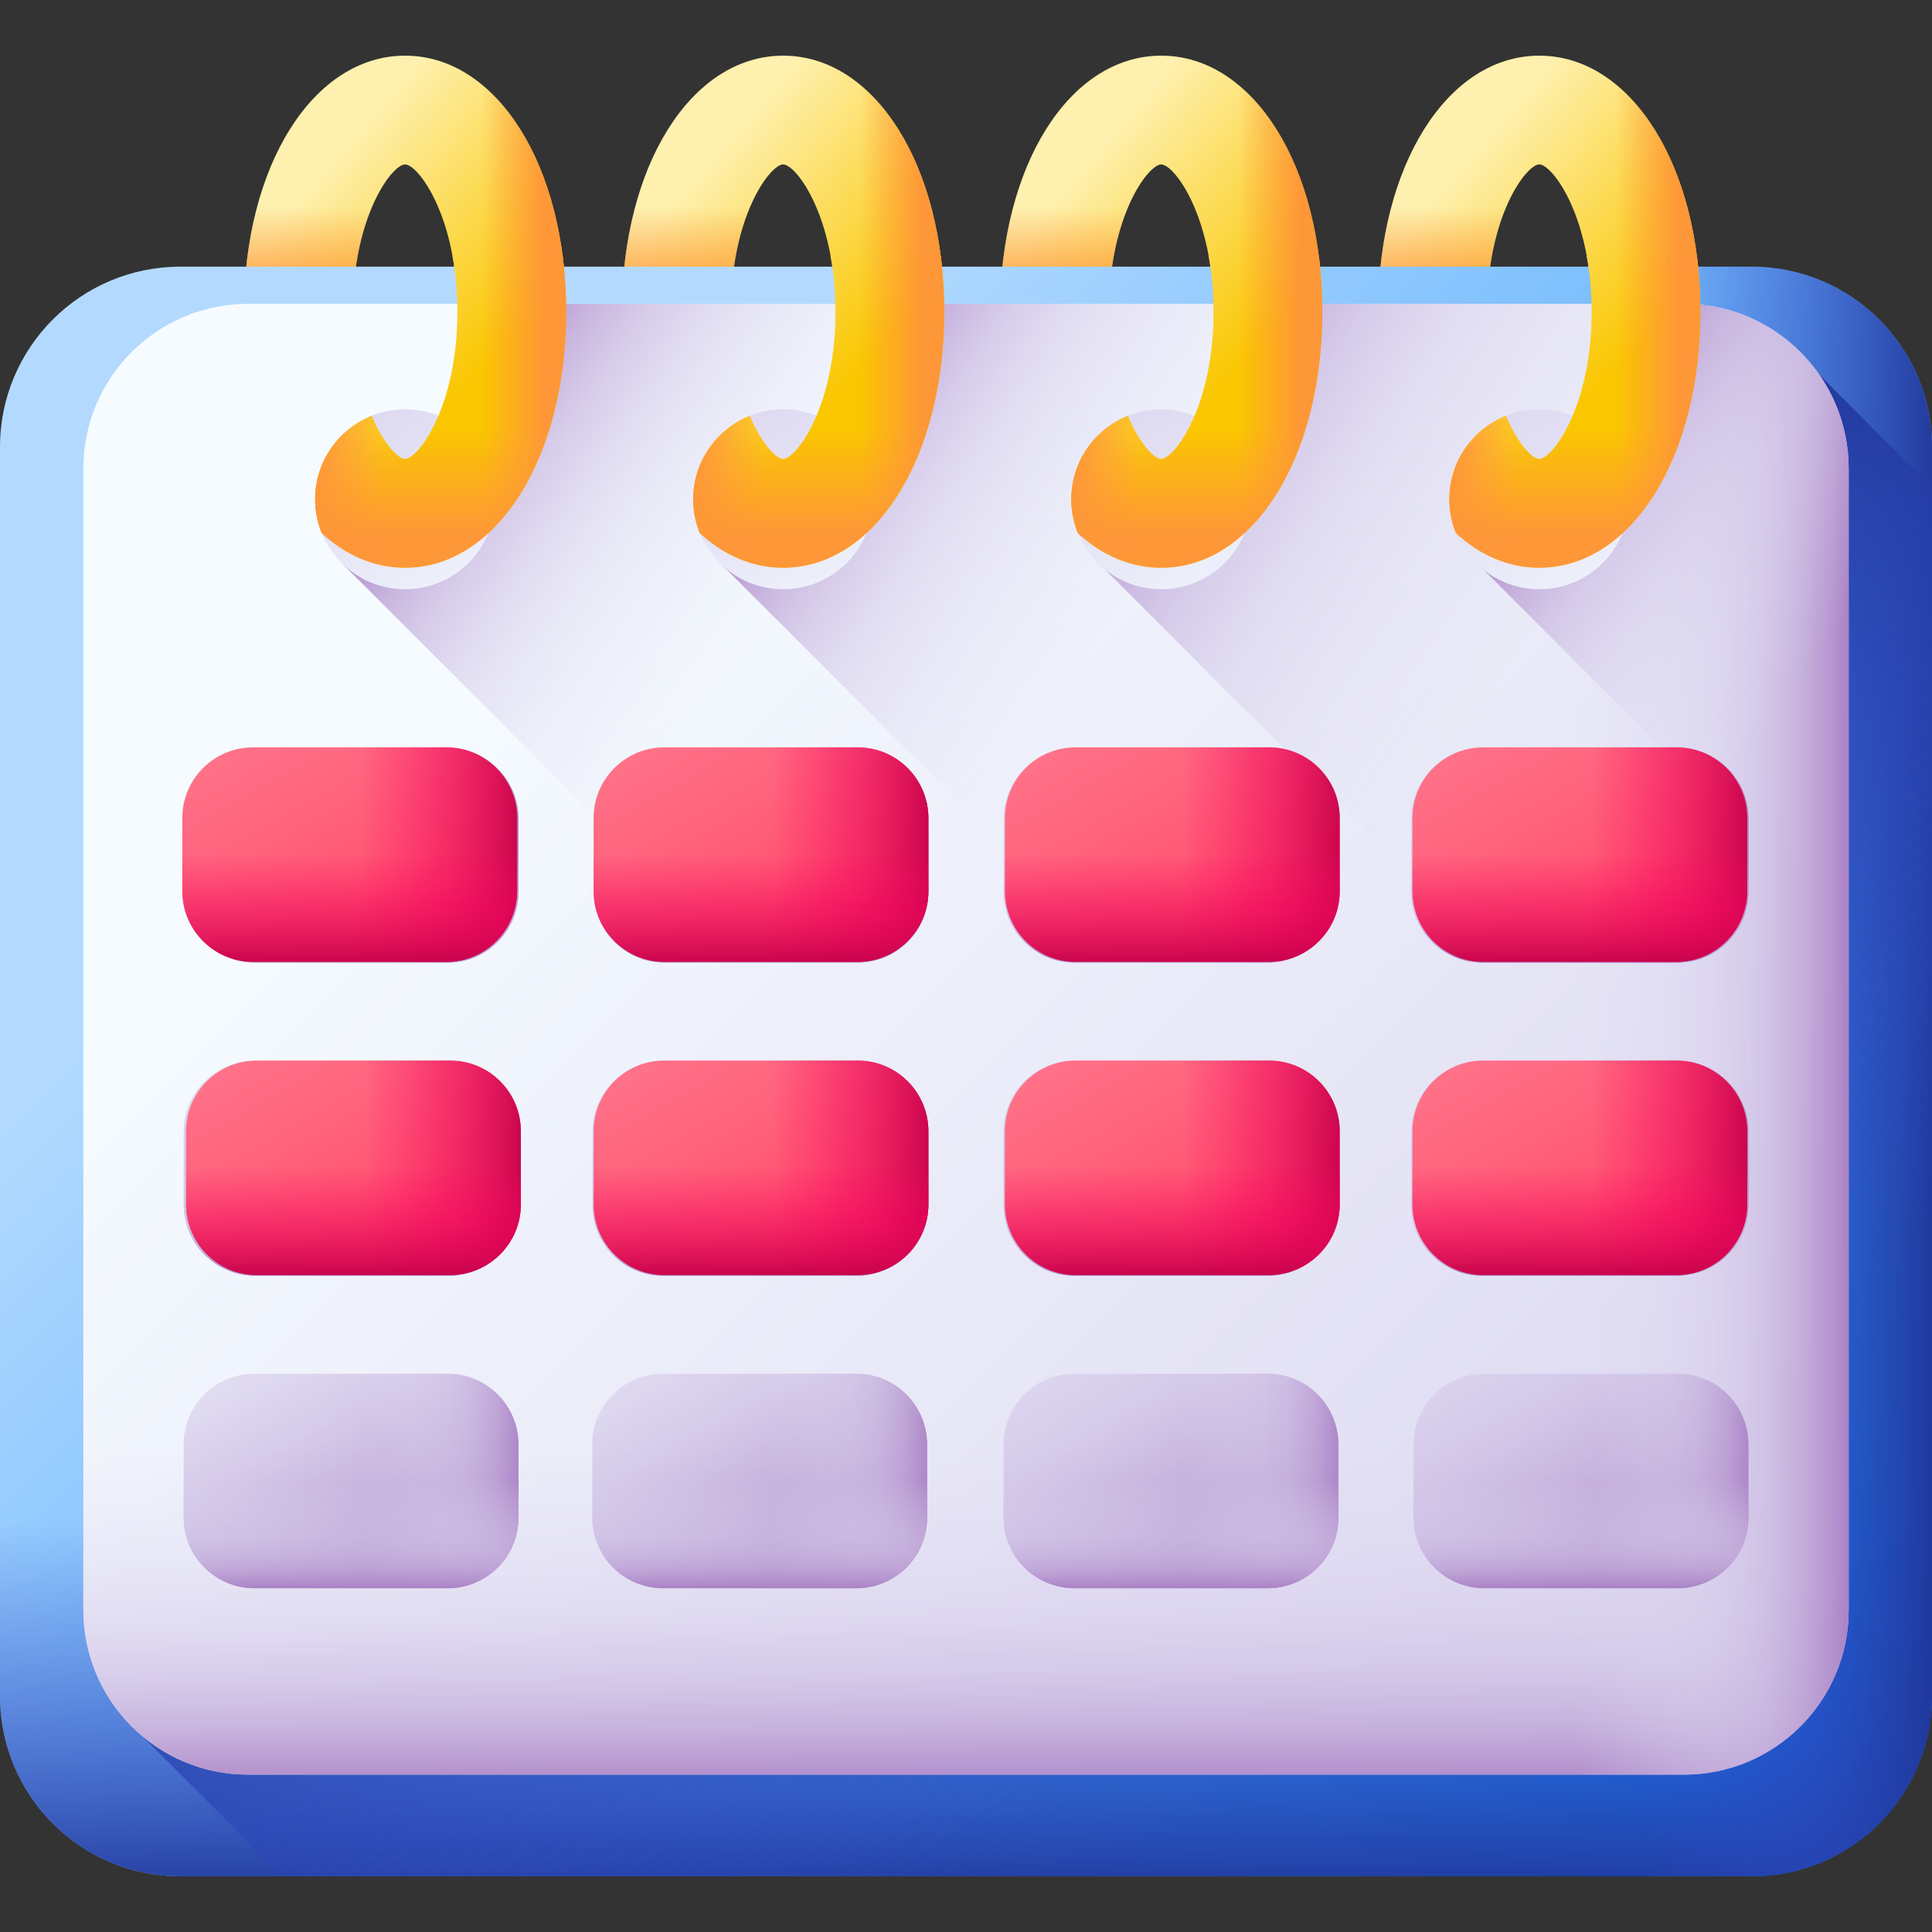 <?xml version="1.0" encoding="UTF-8"?> <svg xmlns="http://www.w3.org/2000/svg" width="512" height="512" viewBox="0 0 512 512" fill="none"><rect x="0" y="0" width="512" height="512" fill="#333333" stroke="none"/><g clip-path="url(#clip0_3180_1498)"><path d="M107.35 150.451C83.01 150.451 64.656 121.282 64.656 82.601C64.656 43.92 83.01 14.751 107.35 14.751C131.69 14.751 150.044 43.92 150.044 82.601C150.044 121.282 131.69 150.451 107.35 150.451ZM107.35 121.626C110.803 121.626 121.219 107.785 121.219 82.601C121.219 57.416 110.802 43.575 107.35 43.575C103.897 43.575 93.481 57.416 93.481 82.601C93.481 107.786 103.898 121.626 107.35 121.626Z" fill="url(#paint0_linear_3180_1498)"></path><path d="M71.993 43.575H107.349C103.896 43.575 93.48 57.416 93.48 82.601C93.48 90.368 94.473 97.052 95.944 102.588H66.401C65.267 96.315 64.656 89.618 64.656 82.601C64.656 67.84 67.335 54.473 71.993 43.575Z" fill="url(#paint1_linear_3180_1498)"></path><path d="M407.932 150.451C383.592 150.451 365.238 121.282 365.238 82.601C365.238 43.92 383.592 14.751 407.932 14.751C432.272 14.751 450.626 43.92 450.626 82.601C450.626 121.282 432.272 150.451 407.932 150.451ZM407.932 121.626C411.385 121.626 421.801 107.785 421.801 82.601C421.801 57.416 411.384 43.575 407.932 43.575C404.48 43.575 394.063 57.416 394.063 82.601C394.063 107.786 404.48 121.626 407.932 121.626Z" fill="url(#paint2_linear_3180_1498)"></path><path d="M372.575 43.575H407.931C404.478 43.575 394.062 57.416 394.062 82.601C394.062 90.368 395.055 97.052 396.526 102.588H366.983C365.849 96.315 365.238 89.618 365.238 82.601C365.238 67.84 367.917 54.473 372.575 43.575Z" fill="url(#paint3_linear_3180_1498)"></path><path d="M207.546 150.451C183.206 150.451 164.852 121.282 164.852 82.601C164.852 43.92 183.206 14.751 207.546 14.751C231.886 14.751 250.24 43.92 250.24 82.601C250.24 121.282 231.886 150.451 207.546 150.451ZM207.546 121.626C210.999 121.626 221.415 107.785 221.415 82.601C221.415 57.416 210.998 43.575 207.546 43.575C204.093 43.575 193.677 57.416 193.677 82.601C193.677 107.786 204.093 121.626 207.546 121.626Z" fill="url(#paint4_linear_3180_1498)"></path><path d="M172.189 43.575H207.545C204.092 43.575 193.676 57.416 193.676 82.601C193.676 90.368 194.669 97.052 196.14 102.588H166.597C165.463 96.315 164.852 89.618 164.852 82.601C164.851 67.84 167.531 54.473 172.189 43.575Z" fill="url(#paint5_linear_3180_1498)"></path><path d="M307.741 150.451C283.401 150.451 265.047 121.282 265.047 82.601C265.047 43.92 283.401 14.751 307.741 14.751C332.081 14.751 350.435 43.92 350.435 82.601C350.435 121.282 332.08 150.451 307.741 150.451ZM307.741 121.626C311.194 121.626 321.61 107.785 321.61 82.601C321.61 57.416 311.193 43.575 307.741 43.575C304.289 43.575 293.872 57.416 293.872 82.601C293.871 107.786 304.288 121.626 307.741 121.626Z" fill="url(#paint6_linear_3180_1498)"></path><path d="M272.384 43.575H307.74C304.287 43.575 293.871 57.416 293.871 82.601C293.871 90.368 294.864 97.052 296.335 102.588H266.792C265.658 96.315 265.047 89.618 265.047 82.601C265.047 67.84 267.726 54.473 272.384 43.575Z" fill="url(#paint7_linear_3180_1498)"></path><path d="M512 449.471V118.453C512 92.066 490.609 70.675 464.222 70.675H47.778C21.391 70.675 0 92.066 0 118.453V449.471C0 475.858 21.391 497.249 47.778 497.249H464.222C490.609 497.249 512 475.858 512 449.471Z" fill="url(#paint8_linear_3180_1498)"></path><path d="M0 449.471V212.363H512V449.471C512 475.858 490.609 497.249 464.222 497.249H47.778C21.391 497.249 0 475.858 0 449.471Z" fill="url(#paint9_linear_3180_1498)"></path><path d="M262.312 70.675H464.221C490.608 70.675 512 92.066 512 118.453V449.471C512 475.858 490.608 497.249 464.221 497.249H262.312V70.675Z" fill="url(#paint10_linear_3180_1498)"></path><path d="M479.022 96.206L37.629 460.026L74.852 497.249H464.224C490.611 497.249 512.002 475.858 512.002 449.471V129.187L479.022 96.206Z" fill="url(#paint11_linear_3180_1498)"></path><path d="M489.916 426.638V124.177C489.916 100.066 470.371 80.521 446.26 80.521H65.742C41.631 80.521 22.086 100.066 22.086 124.177V426.638C22.086 450.749 41.631 470.294 65.742 470.294H446.259C470.37 470.294 489.916 450.749 489.916 426.638Z" fill="url(#paint12_linear_3180_1498)"></path><path d="M446.258 470.294H411.636L90.898 149.556L102.225 138.229C117.53 122.924 126.129 102.166 126.129 80.521H446.258C470.369 80.521 489.914 100.066 489.914 124.177V426.638C489.914 450.749 470.368 470.294 446.258 470.294Z" fill="url(#paint13_linear_3180_1498)"></path><path d="M489.916 124.177V426.638C489.916 432.996 488.546 439.03 486.102 444.478L191.18 149.556L202.507 138.229C217.812 122.924 226.411 102.166 226.411 80.521H446.26C470.37 80.521 489.916 100.067 489.916 124.177Z" fill="url(#paint14_linear_3180_1498)"></path><path d="M22.086 426.638V209.985H489.915V426.638C489.915 450.749 470.37 470.294 446.259 470.294H65.742C41.632 470.294 22.086 450.749 22.086 426.638Z" fill="url(#paint15_linear_3180_1498)"></path><path d="M261.77 80.521H446.26C470.371 80.521 489.916 100.066 489.916 124.177V426.638C489.916 450.749 470.371 470.294 446.26 470.294H261.77V80.521Z" fill="url(#paint16_linear_3180_1498)"></path><path d="M489.917 124.177V348.012L291.461 149.556L302.788 138.229C318.093 122.924 326.691 102.166 326.691 80.521H446.261C470.371 80.521 489.917 100.067 489.917 124.177Z" fill="url(#paint17_linear_3180_1498)"></path><path d="M489.914 124.177V247.732L391.738 149.556L403.065 138.229C418.37 122.924 426.968 102.166 426.968 80.521H446.258C470.368 80.521 489.914 100.067 489.914 124.177Z" fill="url(#paint18_linear_3180_1498)"></path><path d="M107.352 156.15C120.516 156.15 131.188 145.478 131.188 132.314C131.188 119.15 120.516 108.478 107.352 108.478C104.226 108.478 101.24 109.08 98.504 110.174L85.258 141.275C88.8 149.998 97.358 156.15 107.352 156.15Z" fill="url(#paint19_linear_3180_1498)"></path><path d="M107.348 150.449C115.557 150.449 123.086 147.128 129.462 141.237C141.983 129.684 150.042 108.227 150.042 82.597C150.042 81.905 150.031 81.213 150.019 80.522C149.938 76.141 149.627 71.886 149.097 67.793H119.904C120.619 71.609 121.08 75.864 121.184 80.522C121.207 81.202 121.218 81.894 121.218 82.597C121.218 94.346 118.958 103.616 116.191 110.176C113.02 117.682 109.192 121.625 107.348 121.625C105.503 121.625 101.675 117.682 98.505 110.176C89.719 113.693 83.516 122.271 83.516 132.313C83.516 135.484 84.139 138.504 85.268 141.272C91.633 147.14 99.15 150.449 107.348 150.449Z" fill="url(#paint20_linear_3180_1498)"></path><path d="M107.348 150.449C115.557 150.449 123.086 147.128 129.462 141.237C141.983 129.684 150.042 108.227 150.042 82.597C150.042 81.905 150.031 81.213 150.019 80.522C149.938 76.141 149.627 71.886 149.097 67.793H119.904C120.619 71.609 121.08 75.864 121.184 80.522C121.207 81.202 121.218 81.894 121.218 82.597C121.218 94.346 118.958 103.616 116.191 110.176C113.02 117.682 109.192 121.625 107.348 121.625C105.503 121.625 101.675 117.682 98.505 110.176C89.719 113.693 83.516 122.271 83.516 132.313C83.516 135.484 84.139 138.504 85.268 141.272C91.633 147.14 99.15 150.449 107.348 150.449Z" fill="url(#paint21_linear_3180_1498)"></path><path d="M107.348 150.449C115.557 150.449 123.086 147.128 129.462 141.237C141.983 129.684 150.042 108.227 150.042 82.597C150.042 81.905 150.031 81.213 150.019 80.522C149.938 76.141 149.627 71.886 149.097 67.793H119.904C120.619 71.609 121.08 75.864 121.184 80.522C121.207 81.202 121.218 81.894 121.218 82.597C121.218 94.346 118.958 103.616 116.191 110.176C113.02 117.682 109.192 121.625 107.348 121.625C105.503 121.625 101.675 117.682 98.505 110.176C89.719 113.693 83.516 122.271 83.516 132.313C83.516 135.484 84.139 138.504 85.268 141.272C91.633 147.14 99.15 150.449 107.348 150.449Z" fill="url(#paint22_linear_3180_1498)"></path><path d="M108.223 121.394C112.283 119.522 121.221 105.935 121.221 82.601C121.221 59.267 112.283 45.68 108.223 43.808V14.784C132.126 15.474 150.046 44.386 150.046 82.601C150.046 120.816 132.126 149.728 108.223 150.418V121.394Z" fill="url(#paint23_linear_3180_1498)"></path><path d="M207.547 156.15C220.711 156.15 231.383 145.478 231.383 132.314C231.383 119.15 220.711 108.478 207.547 108.478C204.421 108.478 201.435 109.08 198.699 110.174L185.453 141.275C188.995 149.998 197.553 156.15 207.547 156.15Z" fill="url(#paint24_linear_3180_1498)"></path><path d="M207.543 150.449C215.752 150.449 223.281 147.128 229.657 141.237C242.178 129.684 250.237 108.227 250.237 82.597C250.237 81.905 250.226 81.213 250.214 80.522C250.133 76.141 249.822 71.886 249.292 67.793H220.099C220.814 71.609 221.275 75.864 221.379 80.522C221.402 81.202 221.413 81.894 221.413 82.597C221.413 94.346 219.153 103.616 216.386 110.176C213.215 117.682 209.387 121.625 207.543 121.625C205.698 121.625 201.87 117.682 198.7 110.176C189.914 113.693 183.711 122.271 183.711 132.313C183.711 135.484 184.334 138.504 185.463 141.272C191.828 147.14 199.346 150.449 207.543 150.449Z" fill="url(#paint25_linear_3180_1498)"></path><path d="M207.543 150.449C215.752 150.449 223.281 147.128 229.657 141.237C242.178 129.684 250.237 108.227 250.237 82.597C250.237 81.905 250.226 81.213 250.214 80.522C250.133 76.141 249.822 71.886 249.292 67.793H220.099C220.814 71.609 221.275 75.864 221.379 80.522C221.402 81.202 221.413 81.894 221.413 82.597C221.413 94.346 219.153 103.616 216.386 110.176C213.215 117.682 209.387 121.625 207.543 121.625C205.698 121.625 201.87 117.682 198.7 110.176C189.914 113.693 183.711 122.271 183.711 132.313C183.711 135.484 184.334 138.504 185.463 141.272C191.828 147.14 199.346 150.449 207.543 150.449Z" fill="url(#paint26_linear_3180_1498)"></path><path d="M207.543 150.449C215.752 150.449 223.281 147.128 229.657 141.237C242.178 129.684 250.237 108.227 250.237 82.597C250.237 81.905 250.226 81.213 250.214 80.522C250.133 76.141 249.822 71.886 249.292 67.793H220.099C220.814 71.609 221.275 75.864 221.379 80.522C221.402 81.202 221.413 81.894 221.413 82.597C221.413 94.346 219.153 103.616 216.386 110.176C213.215 117.682 209.387 121.625 207.543 121.625C205.698 121.625 201.87 117.682 198.7 110.176C189.914 113.693 183.711 122.271 183.711 132.313C183.711 135.484 184.334 138.504 185.463 141.272C191.828 147.14 199.346 150.449 207.543 150.449Z" fill="url(#paint27_linear_3180_1498)"></path><path d="M208.414 121.394C212.474 119.522 221.413 105.935 221.413 82.601C221.413 59.267 212.475 45.68 208.414 43.808V14.784C232.317 15.474 250.237 44.386 250.237 82.601C250.237 120.816 232.317 149.728 208.414 150.418V121.394Z" fill="url(#paint28_linear_3180_1498)"></path><path d="M307.739 156.15C320.903 156.15 331.575 145.478 331.575 132.314C331.575 119.15 320.903 108.478 307.739 108.478C304.613 108.478 301.627 109.08 298.891 110.174L285.645 141.275C289.187 149.998 297.744 156.15 307.739 156.15Z" fill="url(#paint29_linear_3180_1498)"></path><path d="M307.734 150.449C315.943 150.449 323.472 147.128 329.848 141.237C342.369 129.684 350.428 108.227 350.428 82.597C350.428 81.905 350.417 81.213 350.405 80.522C350.324 76.141 350.013 71.886 349.483 67.793H320.29C321.005 71.609 321.466 75.864 321.57 80.522C321.593 81.202 321.604 81.894 321.604 82.597C321.604 94.346 319.344 103.616 316.577 110.176C313.406 117.682 309.578 121.625 307.734 121.625C305.889 121.625 302.061 117.682 298.891 110.176C290.105 113.693 283.902 122.271 283.902 132.313C283.902 135.484 284.524 138.504 285.654 141.272C292.019 147.14 299.536 150.449 307.734 150.449Z" fill="url(#paint30_linear_3180_1498)"></path><path d="M307.734 150.449C315.943 150.449 323.472 147.128 329.848 141.237C342.369 129.684 350.428 108.227 350.428 82.597C350.428 81.905 350.417 81.213 350.405 80.522C350.324 76.141 350.013 71.886 349.483 67.793H320.29C321.005 71.609 321.466 75.864 321.57 80.522C321.593 81.202 321.604 81.894 321.604 82.597C321.604 94.346 319.344 103.616 316.577 110.176C313.406 117.682 309.578 121.625 307.734 121.625C305.889 121.625 302.061 117.682 298.891 110.176C290.105 113.693 283.902 122.271 283.902 132.313C283.902 135.484 284.524 138.504 285.654 141.272C292.019 147.14 299.536 150.449 307.734 150.449Z" fill="url(#paint31_linear_3180_1498)"></path><path d="M307.734 150.449C315.943 150.449 323.472 147.128 329.848 141.237C342.369 129.684 350.428 108.227 350.428 82.597C350.428 81.905 350.417 81.213 350.405 80.522C350.324 76.141 350.013 71.886 349.483 67.793H320.29C321.005 71.609 321.466 75.864 321.57 80.522C321.593 81.202 321.604 81.894 321.604 82.597C321.604 94.346 319.344 103.616 316.577 110.176C313.406 117.682 309.578 121.625 307.734 121.625C305.889 121.625 302.061 117.682 298.891 110.176C290.105 113.693 283.902 122.271 283.902 132.313C283.902 135.484 284.524 138.504 285.654 141.272C292.019 147.14 299.536 150.449 307.734 150.449Z" fill="url(#paint32_linear_3180_1498)"></path><path d="M308.609 121.394C312.669 119.522 321.608 105.935 321.608 82.601C321.608 59.267 312.67 45.68 308.609 43.808V14.784C332.512 15.474 350.432 44.386 350.432 82.601C350.432 120.816 332.512 149.728 308.609 150.418V121.394Z" fill="url(#paint33_linear_3180_1498)"></path><path d="M407.934 156.15C421.098 156.15 431.77 145.478 431.77 132.314C431.77 119.15 421.098 108.478 407.934 108.478C404.808 108.478 401.822 109.08 399.086 110.174L385.84 141.275C389.382 149.998 397.94 156.15 407.934 156.15Z" fill="url(#paint34_linear_3180_1498)"></path><path d="M407.93 150.449C416.139 150.449 423.668 147.128 430.044 141.237C442.565 129.684 450.624 108.227 450.624 82.597C450.624 81.905 450.613 81.213 450.601 80.522C450.52 76.141 450.209 71.886 449.679 67.793H420.486C421.201 71.609 421.662 75.864 421.766 80.522C421.789 81.202 421.8 81.894 421.8 82.597C421.8 94.346 419.54 103.616 416.773 110.176C413.602 117.682 409.774 121.625 407.93 121.625C406.085 121.625 402.257 117.682 399.087 110.176C390.301 113.693 384.098 122.271 384.098 132.313C384.098 135.484 384.72 138.504 385.85 141.272C392.215 147.14 399.732 150.449 407.93 150.449Z" fill="url(#paint35_linear_3180_1498)"></path><path d="M407.93 150.449C416.139 150.449 423.668 147.128 430.044 141.237C442.565 129.684 450.624 108.227 450.624 82.597C450.624 81.905 450.613 81.213 450.601 80.522C450.52 76.141 450.209 71.886 449.679 67.793H420.486C421.201 71.609 421.662 75.864 421.766 80.522C421.789 81.202 421.8 81.894 421.8 82.597C421.8 94.346 419.54 103.616 416.773 110.176C413.602 117.682 409.774 121.625 407.93 121.625C406.085 121.625 402.257 117.682 399.087 110.176C390.301 113.693 384.098 122.271 384.098 132.313C384.098 135.484 384.72 138.504 385.85 141.272C392.215 147.14 399.732 150.449 407.93 150.449Z" fill="url(#paint36_linear_3180_1498)"></path><path d="M407.93 150.449C416.139 150.449 423.668 147.128 430.044 141.237C442.565 129.684 450.624 108.227 450.624 82.597C450.624 81.905 450.613 81.213 450.601 80.522C450.52 76.141 450.209 71.886 449.679 67.793H420.486C421.201 71.609 421.662 75.864 421.766 80.522C421.789 81.202 421.8 81.894 421.8 82.597C421.8 94.346 419.54 103.616 416.773 110.176C413.602 117.682 409.774 121.625 407.93 121.625C406.085 121.625 402.257 117.682 399.087 110.176C390.301 113.693 384.098 122.271 384.098 132.313C384.098 135.484 384.72 138.504 385.85 141.272C392.215 147.14 399.732 150.449 407.93 150.449Z" fill="url(#paint37_linear_3180_1498)"></path><path d="M408.805 121.394C412.865 119.522 421.804 105.935 421.804 82.601C421.804 59.267 412.866 45.68 408.805 43.808V14.784C432.708 15.474 450.628 44.386 450.628 82.601C450.628 120.816 432.708 149.728 408.805 150.418V121.394Z" fill="url(#paint38_linear_3180_1498)"></path><path d="M118.649 255.063H67.406C57.055 255.063 48.664 246.672 48.664 236.321V216.966C48.664 206.615 57.055 198.224 67.406 198.224H118.649C129 198.224 137.391 206.615 137.391 216.966V236.321C137.391 246.672 129 255.063 118.649 255.063Z" fill="url(#paint39_linear_3180_1498)"></path><path d="M118.65 198.224H71.969V255.062H118.65C129.001 255.062 137.392 246.671 137.392 236.32V216.965C137.392 206.615 129.001 198.224 118.65 198.224Z" fill="url(#paint40_linear_3180_1498)"></path><path d="M48.664 219.368V236.321C48.664 246.672 57.055 255.063 67.406 255.063H118.649C129 255.063 137.391 246.672 137.391 236.321V219.368H48.664Z" fill="url(#paint41_linear_3180_1498)"></path><path d="M118.298 254.892H67.055C56.703 254.892 48.312 246.501 48.312 236.15V216.795C48.312 206.444 56.703 198.053 67.055 198.053H118.298C128.649 198.053 137.04 206.444 137.04 216.795V236.15C137.04 246.501 128.649 254.892 118.298 254.892Z" fill="url(#paint42_linear_3180_1498)"></path><path d="M118.298 198.054H71.617V254.892H118.298C128.649 254.892 137.04 246.501 137.04 236.15V216.795C137.04 206.445 128.649 198.054 118.298 198.054Z" fill="url(#paint43_linear_3180_1498)"></path><path d="M48.312 219.197V236.15C48.312 246.501 56.703 254.892 67.055 254.892H118.298C128.649 254.892 137.04 246.501 137.04 236.15V219.197H48.312Z" fill="url(#paint44_linear_3180_1498)"></path><path d="M227.298 255.063H176.055C165.704 255.063 157.312 246.672 157.312 236.321V216.966C157.312 206.615 165.704 198.224 176.055 198.224H227.298C237.649 198.224 246.04 206.615 246.04 216.966V236.321C246.04 246.672 237.649 255.063 227.298 255.063Z" fill="url(#paint45_linear_3180_1498)"></path><path d="M227.298 198.224H180.617V255.062H227.298C237.649 255.062 246.04 246.671 246.04 236.32V216.965C246.04 206.615 237.649 198.224 227.298 198.224Z" fill="url(#paint46_linear_3180_1498)"></path><path d="M157.312 219.368V236.321C157.312 246.672 165.704 255.063 176.055 255.063H227.298C237.649 255.063 246.04 246.672 246.04 236.321V219.368H157.312Z" fill="url(#paint47_linear_3180_1498)"></path><path d="M335.946 255.063H284.703C274.352 255.063 265.961 246.672 265.961 236.321V216.966C265.961 206.615 274.352 198.224 284.703 198.224H335.946C346.297 198.224 354.688 206.615 354.688 216.966V236.321C354.688 246.672 346.297 255.063 335.946 255.063Z" fill="url(#paint48_linear_3180_1498)"></path><path d="M335.947 198.224H289.266V255.062H335.947C346.298 255.062 354.689 246.671 354.689 236.32V216.965C354.689 206.615 346.298 198.224 335.947 198.224Z" fill="url(#paint49_linear_3180_1498)"></path><path d="M265.961 219.368V236.321C265.961 246.672 274.352 255.063 284.703 255.063H335.946C346.297 255.063 354.688 246.672 354.688 236.321V219.368H265.961Z" fill="url(#paint50_linear_3180_1498)"></path><path d="M336.298 254.892H285.055C274.704 254.892 266.312 246.501 266.312 236.15V216.795C266.312 206.444 274.704 198.053 285.055 198.053H336.298C346.649 198.053 355.04 206.444 355.04 216.795V236.15C355.04 246.501 346.649 254.892 336.298 254.892Z" fill="url(#paint51_linear_3180_1498)"></path><path d="M336.298 198.054H289.617V254.892H336.298C346.649 254.892 355.04 246.501 355.04 236.15V216.795C355.04 206.445 346.649 198.054 336.298 198.054Z" fill="url(#paint52_linear_3180_1498)"></path><path d="M266.312 219.197V236.15C266.312 246.501 274.704 254.892 285.055 254.892H336.298C346.649 254.892 355.04 246.501 355.04 236.15V219.197H266.312Z" fill="url(#paint53_linear_3180_1498)"></path><path d="M444.594 255.063H393.351C383 255.063 374.609 246.672 374.609 236.321V216.966C374.609 206.615 383 198.224 393.351 198.224H444.594C454.945 198.224 463.336 206.615 463.336 216.966V236.321C463.336 246.672 454.945 255.063 444.594 255.063Z" fill="url(#paint54_linear_3180_1498)"></path><path d="M444.595 198.224H397.914V255.062H444.595C454.946 255.062 463.337 246.671 463.337 236.32V216.965C463.337 206.615 454.946 198.224 444.595 198.224Z" fill="url(#paint55_linear_3180_1498)"></path><path d="M374.609 219.368V236.321C374.609 246.672 383 255.063 393.351 255.063H444.594C454.945 255.063 463.336 246.672 463.336 236.321V219.368H374.609Z" fill="url(#paint56_linear_3180_1498)"></path><path d="M444.594 254.977H393.351C383 254.977 374.609 246.586 374.609 236.235V216.88C374.609 206.529 383 198.138 393.351 198.138H444.594C454.945 198.138 463.336 206.529 463.336 216.88V236.235C463.336 246.586 454.945 254.977 444.594 254.977Z" fill="url(#paint57_linear_3180_1498)"></path><path d="M444.595 198.139H397.914V254.977H444.595C454.946 254.977 463.337 246.586 463.337 236.235V216.88C463.337 206.53 454.946 198.139 444.595 198.139Z" fill="url(#paint58_linear_3180_1498)"></path><path d="M374.609 219.283V236.236C374.609 246.587 383 254.978 393.351 254.978H444.594C454.945 254.978 463.336 246.587 463.336 236.236V219.283H374.609Z" fill="url(#paint59_linear_3180_1498)"></path><path d="M443.946 255.063H392.703C382.352 255.063 373.961 246.672 373.961 236.321V216.966C373.961 206.615 382.352 198.224 392.703 198.224H443.946C454.297 198.224 462.688 206.615 462.688 216.966V236.321C462.688 246.672 454.297 255.063 443.946 255.063Z" fill="url(#paint60_linear_3180_1498)"></path><path d="M443.947 198.224H397.266V255.062H443.947C454.298 255.062 462.689 246.671 462.689 236.32V216.965C462.689 206.615 454.298 198.224 443.947 198.224Z" fill="url(#paint61_linear_3180_1498)"></path><path d="M373.961 219.368V236.321C373.961 246.672 382.352 255.063 392.703 255.063H443.946C454.297 255.063 462.688 246.672 462.688 236.321V219.368H373.961Z" fill="url(#paint62_linear_3180_1498)"></path><path d="M444.298 254.892H393.055C382.704 254.892 374.312 246.501 374.312 236.15V216.795C374.312 206.444 382.704 198.053 393.055 198.053H444.298C454.649 198.053 463.04 206.444 463.04 216.795V236.15C463.04 246.501 454.649 254.892 444.298 254.892Z" fill="url(#paint63_linear_3180_1498)"></path><path d="M444.298 198.054H397.617V254.892H444.298C454.649 254.892 463.04 246.501 463.04 236.15V216.795C463.04 206.445 454.649 198.054 444.298 198.054Z" fill="url(#paint64_linear_3180_1498)"></path><path d="M374.312 219.197V236.15C374.312 246.501 382.704 254.892 393.055 254.892H444.298C454.649 254.892 463.04 246.501 463.04 236.15V219.197H374.312Z" fill="url(#paint65_linear_3180_1498)"></path><path d="M227.298 254.892H176.055C165.704 254.892 157.312 246.501 157.312 236.15V216.795C157.312 206.444 165.704 198.053 176.055 198.053H227.298C237.649 198.053 246.04 206.444 246.04 216.795V236.15C246.04 246.501 237.649 254.892 227.298 254.892Z" fill="url(#paint66_linear_3180_1498)"></path><path d="M227.298 198.054H180.617V254.892H227.298C237.649 254.892 246.04 246.501 246.04 236.15V216.795C246.04 206.445 237.649 198.054 227.298 198.054Z" fill="url(#paint67_linear_3180_1498)"></path><path d="M157.312 219.197V236.15C157.312 246.501 165.704 254.892 176.055 254.892H227.298C237.649 254.892 246.04 246.501 246.04 236.15V219.197H157.312Z" fill="url(#paint68_linear_3180_1498)"></path><path d="M118.649 337.977H67.406C57.055 337.977 48.664 329.586 48.664 319.235V299.88C48.664 289.529 57.055 281.138 67.406 281.138H118.649C129 281.138 137.391 289.529 137.391 299.88V319.235C137.391 329.586 129 337.977 118.649 337.977Z" fill="url(#paint69_linear_3180_1498)"></path><path d="M118.65 281.139H71.969V337.977H118.65C129.001 337.977 137.392 329.586 137.392 319.235V299.88C137.392 289.53 129.001 281.139 118.65 281.139Z" fill="url(#paint70_linear_3180_1498)"></path><path d="M48.664 302.283V319.236C48.664 329.587 57.055 337.978 67.406 337.978H118.649C129 337.978 137.391 329.587 137.391 319.236V302.283H48.664Z" fill="url(#paint71_linear_3180_1498)"></path><path d="M118.946 338.063H67.703C57.352 338.063 48.961 329.672 48.961 319.321V299.966C48.961 289.615 57.352 281.224 67.703 281.224H118.946C129.297 281.224 137.688 289.615 137.688 299.966V319.321C137.688 329.672 129.297 338.063 118.946 338.063Z" fill="url(#paint72_linear_3180_1498)"></path><path d="M118.947 281.224H72.266V338.062H118.947C129.298 338.062 137.689 329.671 137.689 319.32V299.965C137.689 289.615 129.298 281.224 118.947 281.224Z" fill="url(#paint73_linear_3180_1498)"></path><path d="M48.961 302.368V319.321C48.961 329.672 57.352 338.063 67.703 338.063H118.946C129.297 338.063 137.688 329.672 137.688 319.321V302.368H48.961Z" fill="url(#paint74_linear_3180_1498)"></path><path d="M119.298 337.892H68.055C57.703 337.892 49.312 329.501 49.312 319.15V299.795C49.312 289.444 57.703 281.053 68.055 281.053H119.298C129.649 281.053 138.04 289.444 138.04 299.795V319.15C138.04 329.501 129.649 337.892 119.298 337.892Z" fill="url(#paint75_linear_3180_1498)"></path><path d="M119.298 281.054H72.617V337.892H119.298C129.649 337.892 138.04 329.501 138.04 319.15V299.795C138.04 289.445 129.649 281.054 119.298 281.054Z" fill="url(#paint76_linear_3180_1498)"></path><path d="M49.312 302.197V319.15C49.312 329.501 57.703 337.892 68.055 337.892H119.298C129.649 337.892 138.04 329.501 138.04 319.15V302.197H49.312Z" fill="url(#paint77_linear_3180_1498)"></path><path d="M227.298 337.977H176.055C165.704 337.977 157.312 329.586 157.312 319.235V299.88C157.312 289.529 165.704 281.138 176.055 281.138H227.298C237.649 281.138 246.04 289.529 246.04 299.88V319.235C246.04 329.586 237.649 337.977 227.298 337.977Z" fill="url(#paint78_linear_3180_1498)"></path><path d="M227.298 281.139H180.617V337.977H227.298C237.649 337.977 246.04 329.586 246.04 319.235V299.88C246.04 289.53 237.649 281.139 227.298 281.139Z" fill="url(#paint79_linear_3180_1498)"></path><path d="M157.312 302.283V319.236C157.312 329.587 165.704 337.978 176.055 337.978H227.298C237.649 337.978 246.04 329.587 246.04 319.236V302.283H157.312Z" fill="url(#paint80_linear_3180_1498)"></path><path d="M226.946 338.063H175.703C165.352 338.063 156.961 329.672 156.961 319.321V299.966C156.961 289.615 165.352 281.224 175.703 281.224H226.946C237.297 281.224 245.688 289.615 245.688 299.966V319.321C245.688 329.672 237.297 338.063 226.946 338.063Z" fill="url(#paint81_linear_3180_1498)"></path><path d="M226.947 281.224H180.266V338.062H226.947C237.298 338.062 245.689 329.671 245.689 319.32V299.965C245.689 289.615 237.298 281.224 226.947 281.224Z" fill="url(#paint82_linear_3180_1498)"></path><path d="M156.961 302.368V319.321C156.961 329.672 165.352 338.063 175.703 338.063H226.946C237.297 338.063 245.688 329.672 245.688 319.321V302.368H156.961Z" fill="url(#paint83_linear_3180_1498)"></path><path d="M227.298 337.892H176.055C165.704 337.892 157.312 329.501 157.312 319.15V299.795C157.312 289.444 165.704 281.053 176.055 281.053H227.298C237.649 281.053 246.04 289.444 246.04 299.795V319.15C246.04 329.501 237.649 337.892 227.298 337.892Z" fill="url(#paint84_linear_3180_1498)"></path><path d="M227.298 281.054H180.617V337.892H227.298C237.649 337.892 246.04 329.501 246.04 319.15V299.795C246.04 289.445 237.649 281.054 227.298 281.054Z" fill="url(#paint85_linear_3180_1498)"></path><path d="M157.312 302.197V319.15C157.312 329.501 165.704 337.892 176.055 337.892H227.298C237.649 337.892 246.04 329.501 246.04 319.15V302.197H157.312Z" fill="url(#paint86_linear_3180_1498)"></path><path d="M335.946 337.977H284.703C274.352 337.977 265.961 329.586 265.961 319.235V299.88C265.961 289.529 274.352 281.138 284.703 281.138H335.946C346.297 281.138 354.688 289.529 354.688 299.88V319.235C354.688 329.586 346.297 337.977 335.946 337.977Z" fill="url(#paint87_linear_3180_1498)"></path><path d="M335.947 281.139H289.266V337.977H335.947C346.298 337.977 354.689 329.586 354.689 319.235V299.88C354.689 289.53 346.298 281.139 335.947 281.139Z" fill="url(#paint88_linear_3180_1498)"></path><path d="M265.961 302.283V319.236C265.961 329.587 274.352 337.978 284.703 337.978H335.946C346.297 337.978 354.688 329.587 354.688 319.236V302.283H265.961Z" fill="url(#paint89_linear_3180_1498)"></path><path d="M335.946 338.063H284.703C274.352 338.063 265.961 329.672 265.961 319.321V299.966C265.961 289.615 274.352 281.224 284.703 281.224H335.946C346.297 281.224 354.688 289.615 354.688 299.966V319.321C354.688 329.672 346.297 338.063 335.946 338.063Z" fill="url(#paint90_linear_3180_1498)"></path><path d="M335.947 281.224H289.266V338.062H335.947C346.298 338.062 354.689 329.671 354.689 319.32V299.965C354.689 289.615 346.298 281.224 335.947 281.224Z" fill="url(#paint91_linear_3180_1498)"></path><path d="M265.961 302.368V319.321C265.961 329.672 274.352 338.063 284.703 338.063H335.946C346.297 338.063 354.688 329.672 354.688 319.321V302.368H265.961Z" fill="url(#paint92_linear_3180_1498)"></path><path d="M336.298 337.892H285.055C274.704 337.892 266.312 329.501 266.312 319.15V299.795C266.312 289.444 274.704 281.053 285.055 281.053H336.298C346.649 281.053 355.04 289.444 355.04 299.795V319.15C355.04 329.501 346.649 337.892 336.298 337.892Z" fill="url(#paint93_linear_3180_1498)"></path><path d="M336.298 281.054H289.617V337.892H336.298C346.649 337.892 355.04 329.501 355.04 319.15V299.795C355.04 289.445 346.649 281.054 336.298 281.054Z" fill="url(#paint94_linear_3180_1498)"></path><path d="M266.312 302.197V319.15C266.312 329.501 274.704 337.892 285.055 337.892H336.298C346.649 337.892 355.04 329.501 355.04 319.15V302.197H266.312Z" fill="url(#paint95_linear_3180_1498)"></path><path d="M444.594 337.977H393.351C383 337.977 374.609 329.586 374.609 319.235V299.88C374.609 289.529 383 281.138 393.351 281.138H444.594C454.945 281.138 463.336 289.529 463.336 299.88V319.235C463.336 329.586 454.945 337.977 444.594 337.977Z" fill="url(#paint96_linear_3180_1498)"></path><path d="M444.595 281.139H397.914V337.977H444.595C454.946 337.977 463.337 329.586 463.337 319.235V299.88C463.337 289.53 454.946 281.139 444.595 281.139Z" fill="url(#paint97_linear_3180_1498)"></path><path d="M374.609 302.283V319.236C374.609 329.587 383 337.978 393.351 337.978H444.594C454.945 337.978 463.336 329.587 463.336 319.236V302.283H374.609Z" fill="url(#paint98_linear_3180_1498)"></path><path d="M443.946 338.063H392.703C382.352 338.063 373.961 329.672 373.961 319.321V299.966C373.961 289.615 382.352 281.224 392.703 281.224H443.946C454.297 281.224 462.688 289.615 462.688 299.966V319.321C462.688 329.672 454.297 338.063 443.946 338.063Z" fill="url(#paint99_linear_3180_1498)"></path><path d="M443.947 281.224H397.266V338.062H443.947C454.298 338.062 462.689 329.671 462.689 319.32V299.965C462.689 289.615 454.298 281.224 443.947 281.224Z" fill="url(#paint100_linear_3180_1498)"></path><path d="M373.961 302.368V319.321C373.961 329.672 382.352 338.063 392.703 338.063H443.946C454.297 338.063 462.688 329.672 462.688 319.321V302.368H373.961Z" fill="url(#paint101_linear_3180_1498)"></path><path d="M444.298 337.892H393.055C382.704 337.892 374.312 329.501 374.312 319.15V299.795C374.312 289.444 382.704 281.053 393.055 281.053H444.298C454.649 281.053 463.04 289.444 463.04 299.795V319.15C463.04 329.501 454.649 337.892 444.298 337.892Z" fill="url(#paint102_linear_3180_1498)"></path><path d="M444.298 281.054H397.617V337.892H444.298C454.649 337.892 463.04 329.501 463.04 319.15V299.795C463.04 289.445 454.649 281.054 444.298 281.054Z" fill="url(#paint103_linear_3180_1498)"></path><path d="M374.312 302.197V319.15C374.312 329.501 382.704 337.892 393.055 337.892H444.298C454.649 337.892 463.04 329.501 463.04 319.15V302.197H374.312Z" fill="url(#paint104_linear_3180_1498)"></path><path d="M118.649 420.892H67.406C57.055 420.892 48.664 412.501 48.664 402.15V382.795C48.664 372.444 57.055 364.053 67.406 364.053H118.649C129 364.053 137.391 372.444 137.391 382.795V402.15C137.391 412.501 129 420.892 118.649 420.892Z" fill="url(#paint105_linear_3180_1498)"></path><path d="M118.65 364.054H71.969V420.892H118.65C129.001 420.892 137.392 412.501 137.392 402.15V382.795C137.392 372.445 129.001 364.054 118.65 364.054Z" fill="url(#paint106_linear_3180_1498)"></path><path d="M48.664 385.197V402.15C48.664 412.501 57.055 420.892 67.406 420.892H118.649C129 420.892 137.391 412.501 137.391 402.15V385.197H48.664Z" fill="url(#paint107_linear_3180_1498)"></path><path d="M226.946 420.892H175.703C165.352 420.892 156.961 412.501 156.961 402.15V382.795C156.961 372.444 165.352 364.053 175.703 364.053H226.946C237.297 364.053 245.688 372.444 245.688 382.795V402.15C245.688 412.501 237.297 420.892 226.946 420.892Z" fill="url(#paint108_linear_3180_1498)"></path><path d="M226.947 364.054H180.266V420.892H226.947C237.298 420.892 245.689 412.501 245.689 402.15V382.795C245.689 372.445 237.298 364.054 226.947 364.054Z" fill="url(#paint109_linear_3180_1498)"></path><path d="M156.961 385.197V402.15C156.961 412.501 165.352 420.892 175.703 420.892H226.946C237.297 420.892 245.688 412.501 245.688 402.15V385.197H156.961Z" fill="url(#paint110_linear_3180_1498)"></path><path d="M335.946 420.892H284.703C274.352 420.892 265.961 412.501 265.961 402.15V382.795C265.961 372.444 274.352 364.053 284.703 364.053H335.946C346.297 364.053 354.688 372.444 354.688 382.795V402.15C354.688 412.501 346.297 420.892 335.946 420.892Z" fill="url(#paint111_linear_3180_1498)"></path><path d="M335.947 364.054H289.266V420.892H335.947C346.298 420.892 354.689 412.501 354.689 402.15V382.795C354.689 372.445 346.298 364.054 335.947 364.054Z" fill="url(#paint112_linear_3180_1498)"></path><path d="M265.961 385.197V402.15C265.961 412.501 274.352 420.892 284.703 420.892H335.946C346.297 420.892 354.688 412.501 354.688 402.15V385.197H265.961Z" fill="url(#paint113_linear_3180_1498)"></path><path d="M444.594 420.892H393.351C383 420.892 374.609 412.501 374.609 402.15V382.795C374.609 372.444 383 364.053 393.351 364.053H444.594C454.945 364.053 463.336 372.444 463.336 382.795V402.15C463.336 412.501 454.945 420.892 444.594 420.892Z" fill="url(#paint114_linear_3180_1498)"></path><path d="M444.595 364.054H397.914V420.892H444.595C454.946 420.892 463.337 412.501 463.337 402.15V382.795C463.337 372.445 454.946 364.054 444.595 364.054Z" fill="url(#paint115_linear_3180_1498)"></path><path d="M374.609 385.197V402.15C374.609 412.501 383 420.892 393.351 420.892H444.594C454.945 420.892 463.336 412.501 463.336 402.15V385.197H374.609Z" fill="url(#paint116_linear_3180_1498)"></path></g><defs><linearGradient id="paint0_linear_3180_1498" x1="76.414" y1="55.94" x2="126.962" y2="99.502" gradientUnits="userSpaceOnUse"><stop stop-color="#FEF0AE"></stop><stop offset="1" stop-color="#FAC600"></stop></linearGradient><linearGradient id="paint1_linear_3180_1498" x1="86.003" y1="54.917" x2="86.003" y2="79.871" gradientUnits="userSpaceOnUse"><stop stop-color="#FE9738" stop-opacity="0"></stop><stop offset="1" stop-color="#FE9738"></stop></linearGradient><linearGradient id="paint2_linear_3180_1498" x1="376.996" y1="55.94" x2="427.544" y2="99.502" gradientUnits="userSpaceOnUse"><stop stop-color="#FEF0AE"></stop><stop offset="1" stop-color="#FAC600"></stop></linearGradient><linearGradient id="paint3_linear_3180_1498" x1="386.585" y1="54.917" x2="386.585" y2="79.871" gradientUnits="userSpaceOnUse"><stop stop-color="#FE9738" stop-opacity="0"></stop><stop offset="1" stop-color="#FE9738"></stop></linearGradient><linearGradient id="paint4_linear_3180_1498" x1="176.609" y1="55.94" x2="227.157" y2="99.502" gradientUnits="userSpaceOnUse"><stop stop-color="#FEF0AE"></stop><stop offset="1" stop-color="#FAC600"></stop></linearGradient><linearGradient id="paint5_linear_3180_1498" x1="186.198" y1="54.917" x2="186.198" y2="79.871" gradientUnits="userSpaceOnUse"><stop stop-color="#FE9738" stop-opacity="0"></stop><stop offset="1" stop-color="#FE9738"></stop></linearGradient><linearGradient id="paint6_linear_3180_1498" x1="276.804" y1="55.94" x2="327.352" y2="99.502" gradientUnits="userSpaceOnUse"><stop stop-color="#FEF0AE"></stop><stop offset="1" stop-color="#FAC600"></stop></linearGradient><linearGradient id="paint7_linear_3180_1498" x1="286.394" y1="54.917" x2="286.394" y2="79.871" gradientUnits="userSpaceOnUse"><stop stop-color="#FE9738" stop-opacity="0"></stop><stop offset="1" stop-color="#FE9738"></stop></linearGradient><linearGradient id="paint8_linear_3180_1498" x1="134.665" y1="162.627" x2="470.534" y2="498.497" gradientUnits="userSpaceOnUse"><stop stop-color="#B3DAFE"></stop><stop offset="1" stop-color="#0182FC"></stop></linearGradient><linearGradient id="paint9_linear_3180_1498" x1="256" y1="403.061" x2="256" y2="506.001" gradientUnits="userSpaceOnUse"><stop stop-color="#314DC9" stop-opacity="0"></stop><stop offset="0.276" stop-color="#304BC4" stop-opacity="0.276"></stop><stop offset="0.563" stop-color="#2B45B8" stop-opacity="0.563"></stop><stop offset="0.854" stop-color="#243BA3" stop-opacity="0.854"></stop><stop offset="1" stop-color="#1F3596"></stop></linearGradient><linearGradient id="paint10_linear_3180_1498" x1="433.942" y1="283.962" x2="515.218" y2="283.962" gradientUnits="userSpaceOnUse"><stop stop-color="#314DC9" stop-opacity="0"></stop><stop offset="0.276" stop-color="#304BC4" stop-opacity="0.276"></stop><stop offset="0.563" stop-color="#2B45B8" stop-opacity="0.563"></stop><stop offset="0.854" stop-color="#243BA3" stop-opacity="0.854"></stop><stop offset="1" stop-color="#1F3596"></stop></linearGradient><linearGradient id="paint11_linear_3180_1498" x1="365.364" y1="426.118" x2="245.602" y2="252.177" gradientUnits="userSpaceOnUse"><stop stop-color="#314DC9" stop-opacity="0"></stop><stop offset="0.276" stop-color="#304BC4" stop-opacity="0.276"></stop><stop offset="0.563" stop-color="#2B45B8" stop-opacity="0.563"></stop><stop offset="0.854" stop-color="#243BA3" stop-opacity="0.854"></stop><stop offset="1" stop-color="#1F3596"></stop></linearGradient><linearGradient id="paint12_linear_3180_1498" x1="145.133" y1="164.54" x2="452.027" y2="471.434" gradientUnits="userSpaceOnUse"><stop stop-color="#F5FBFF"></stop><stop offset="1" stop-color="#DBD5EF"></stop></linearGradient><linearGradient id="paint13_linear_3180_1498" x1="225.986" y1="127.982" x2="139.729" y2="67.388" gradientUnits="userSpaceOnUse"><stop stop-color="#DBD5EF" stop-opacity="0"></stop><stop offset="0.285" stop-color="#D9D2EE" stop-opacity="0.285"></stop><stop offset="0.474" stop-color="#D4C9E9" stop-opacity="0.474"></stop><stop offset="0.635" stop-color="#CBBAE2" stop-opacity="0.635"></stop><stop offset="0.779" stop-color="#BFA5D7" stop-opacity="0.78"></stop><stop offset="0.913" stop-color="#AF8ACA" stop-opacity="0.913"></stop><stop offset="1" stop-color="#A274BF"></stop></linearGradient><linearGradient id="paint14_linear_3180_1498" x1="304.705" y1="150.915" x2="217.735" y2="93.172" gradientUnits="userSpaceOnUse"><stop stop-color="#DBD5EF" stop-opacity="0"></stop><stop offset="0.285" stop-color="#D9D2EE" stop-opacity="0.285"></stop><stop offset="0.474" stop-color="#D4C9E9" stop-opacity="0.474"></stop><stop offset="0.635" stop-color="#CBBAE2" stop-opacity="0.635"></stop><stop offset="0.779" stop-color="#BFA5D7" stop-opacity="0.78"></stop><stop offset="0.913" stop-color="#AF8ACA" stop-opacity="0.913"></stop><stop offset="1" stop-color="#A274BF"></stop></linearGradient><linearGradient id="paint15_linear_3180_1498" x1="256.001" y1="384.232" x2="256.001" y2="478.291" gradientUnits="userSpaceOnUse"><stop stop-color="#DBD5EF" stop-opacity="0"></stop><stop offset="0.285" stop-color="#D9D2EE" stop-opacity="0.285"></stop><stop offset="0.474" stop-color="#D4C9E9" stop-opacity="0.474"></stop><stop offset="0.635" stop-color="#CBBAE2" stop-opacity="0.635"></stop><stop offset="0.779" stop-color="#BFA5D7" stop-opacity="0.78"></stop><stop offset="0.913" stop-color="#AF8ACA" stop-opacity="0.913"></stop><stop offset="1" stop-color="#A274BF"></stop></linearGradient><linearGradient id="paint16_linear_3180_1498" x1="418.594" y1="275.408" x2="492.858" y2="275.408" gradientUnits="userSpaceOnUse"><stop stop-color="#DBD5EF" stop-opacity="0"></stop><stop offset="0.285" stop-color="#D9D2EE" stop-opacity="0.285"></stop><stop offset="0.474" stop-color="#D4C9E9" stop-opacity="0.474"></stop><stop offset="0.635" stop-color="#CBBAE2" stop-opacity="0.635"></stop><stop offset="0.779" stop-color="#BFA5D7" stop-opacity="0.78"></stop><stop offset="0.913" stop-color="#AF8ACA" stop-opacity="0.913"></stop><stop offset="1" stop-color="#A274BF"></stop></linearGradient><linearGradient id="paint17_linear_3180_1498" x1="405.148" y1="169.071" x2="298.93" y2="99.923" gradientUnits="userSpaceOnUse"><stop stop-color="#DBD5EF" stop-opacity="0"></stop><stop offset="0.285" stop-color="#D9D2EE" stop-opacity="0.285"></stop><stop offset="0.474" stop-color="#D4C9E9" stop-opacity="0.474"></stop><stop offset="0.635" stop-color="#CBBAE2" stop-opacity="0.635"></stop><stop offset="0.779" stop-color="#BFA5D7" stop-opacity="0.78"></stop><stop offset="0.913" stop-color="#AF8ACA" stop-opacity="0.913"></stop><stop offset="1" stop-color="#A274BF"></stop></linearGradient><linearGradient id="paint18_linear_3180_1498" x1="483.955" y1="170.386" x2="405.539" y2="116.207" gradientUnits="userSpaceOnUse"><stop stop-color="#DBD5EF" stop-opacity="0"></stop><stop offset="0.285" stop-color="#D9D2EE" stop-opacity="0.285"></stop><stop offset="0.474" stop-color="#D4C9E9" stop-opacity="0.474"></stop><stop offset="0.635" stop-color="#CBBAE2" stop-opacity="0.635"></stop><stop offset="0.779" stop-color="#BFA5D7" stop-opacity="0.78"></stop><stop offset="0.913" stop-color="#AF8ACA" stop-opacity="0.913"></stop><stop offset="1" stop-color="#A274BF"></stop></linearGradient><linearGradient id="paint19_linear_3180_1498" x1="131.704" y1="174.97" x2="90.882" y2="103.463" gradientUnits="userSpaceOnUse"><stop stop-color="#F5FBFF"></stop><stop offset="1" stop-color="#DBD5EF"></stop></linearGradient><linearGradient id="paint20_linear_3180_1498" x1="69.751" y1="63.672" x2="120.299" y2="107.233" gradientUnits="userSpaceOnUse"><stop stop-color="#FEF0AE"></stop><stop offset="1" stop-color="#FAC600"></stop></linearGradient><linearGradient id="paint21_linear_3180_1498" x1="116.779" y1="113.615" x2="116.779" y2="141.518" gradientUnits="userSpaceOnUse"><stop stop-color="#FE9738" stop-opacity="0"></stop><stop offset="1" stop-color="#FE9738"></stop></linearGradient><linearGradient id="paint22_linear_3180_1498" x1="103.19" y1="106.805" x2="85.929" y2="105.161" gradientUnits="userSpaceOnUse"><stop stop-color="#FE9738" stop-opacity="0"></stop><stop offset="1" stop-color="#FE9738"></stop></linearGradient><linearGradient id="paint23_linear_3180_1498" x1="127.884" y1="82.601" x2="144.405" y2="82.601" gradientUnits="userSpaceOnUse"><stop stop-color="#FE9738" stop-opacity="0"></stop><stop offset="1" stop-color="#FE9738"></stop></linearGradient><linearGradient id="paint24_linear_3180_1498" x1="231.899" y1="174.97" x2="191.077" y2="103.463" gradientUnits="userSpaceOnUse"><stop stop-color="#F5FBFF"></stop><stop offset="1" stop-color="#DBD5EF"></stop></linearGradient><linearGradient id="paint25_linear_3180_1498" x1="169.947" y1="63.672" x2="220.495" y2="107.233" gradientUnits="userSpaceOnUse"><stop stop-color="#FEF0AE"></stop><stop offset="1" stop-color="#FAC600"></stop></linearGradient><linearGradient id="paint26_linear_3180_1498" x1="216.975" y1="113.615" x2="216.975" y2="141.518" gradientUnits="userSpaceOnUse"><stop stop-color="#FE9738" stop-opacity="0"></stop><stop offset="1" stop-color="#FE9738"></stop></linearGradient><linearGradient id="paint27_linear_3180_1498" x1="203.385" y1="106.805" x2="186.125" y2="105.161" gradientUnits="userSpaceOnUse"><stop stop-color="#FE9738" stop-opacity="0"></stop><stop offset="1" stop-color="#FE9738"></stop></linearGradient><linearGradient id="paint28_linear_3180_1498" x1="228.075" y1="82.601" x2="244.595" y2="82.601" gradientUnits="userSpaceOnUse"><stop stop-color="#FE9738" stop-opacity="0"></stop><stop offset="1" stop-color="#FE9738"></stop></linearGradient><linearGradient id="paint29_linear_3180_1498" x1="332.09" y1="174.97" x2="291.268" y2="103.463" gradientUnits="userSpaceOnUse"><stop stop-color="#F5FBFF"></stop><stop offset="1" stop-color="#DBD5EF"></stop></linearGradient><linearGradient id="paint30_linear_3180_1498" x1="270.138" y1="63.672" x2="320.686" y2="107.233" gradientUnits="userSpaceOnUse"><stop stop-color="#FEF0AE"></stop><stop offset="1" stop-color="#FAC600"></stop></linearGradient><linearGradient id="paint31_linear_3180_1498" x1="317.165" y1="113.615" x2="317.165" y2="141.518" gradientUnits="userSpaceOnUse"><stop stop-color="#FE9738" stop-opacity="0"></stop><stop offset="1" stop-color="#FE9738"></stop></linearGradient><linearGradient id="paint32_linear_3180_1498" x1="303.576" y1="106.805" x2="286.316" y2="105.161" gradientUnits="userSpaceOnUse"><stop stop-color="#FE9738" stop-opacity="0"></stop><stop offset="1" stop-color="#FE9738"></stop></linearGradient><linearGradient id="paint33_linear_3180_1498" x1="328.27" y1="82.601" x2="344.79" y2="82.601" gradientUnits="userSpaceOnUse"><stop stop-color="#FE9738" stop-opacity="0"></stop><stop offset="1" stop-color="#FE9738"></stop></linearGradient><linearGradient id="paint34_linear_3180_1498" x1="432.286" y1="174.97" x2="391.464" y2="103.463" gradientUnits="userSpaceOnUse"><stop stop-color="#F5FBFF"></stop><stop offset="1" stop-color="#DBD5EF"></stop></linearGradient><linearGradient id="paint35_linear_3180_1498" x1="370.333" y1="63.672" x2="420.881" y2="107.233" gradientUnits="userSpaceOnUse"><stop stop-color="#FEF0AE"></stop><stop offset="1" stop-color="#FAC600"></stop></linearGradient><linearGradient id="paint36_linear_3180_1498" x1="417.361" y1="113.615" x2="417.361" y2="141.518" gradientUnits="userSpaceOnUse"><stop stop-color="#FE9738" stop-opacity="0"></stop><stop offset="1" stop-color="#FE9738"></stop></linearGradient><linearGradient id="paint37_linear_3180_1498" x1="403.772" y1="106.805" x2="386.511" y2="105.161" gradientUnits="userSpaceOnUse"><stop stop-color="#FE9738" stop-opacity="0"></stop><stop offset="1" stop-color="#FE9738"></stop></linearGradient><linearGradient id="paint38_linear_3180_1498" x1="428.466" y1="82.601" x2="444.987" y2="82.601" gradientUnits="userSpaceOnUse"><stop stop-color="#FE9738" stop-opacity="0"></stop><stop offset="1" stop-color="#FE9738"></stop></linearGradient><linearGradient id="paint39_linear_3180_1498" x1="34.461" y1="123.207" x2="110.505" y2="257.51" gradientUnits="userSpaceOnUse"><stop stop-color="#DBD5EF" stop-opacity="0"></stop><stop offset="0.285" stop-color="#D9D2EE" stop-opacity="0.285"></stop><stop offset="0.474" stop-color="#D4C9E9" stop-opacity="0.474"></stop><stop offset="0.635" stop-color="#CBBAE2" stop-opacity="0.635"></stop><stop offset="0.779" stop-color="#BFA5D7" stop-opacity="0.78"></stop><stop offset="0.913" stop-color="#AF8ACA" stop-opacity="0.913"></stop><stop offset="1" stop-color="#A274BF"></stop></linearGradient><linearGradient id="paint40_linear_3180_1498" x1="95.941" y1="226.643" x2="140.574" y2="226.643" gradientUnits="userSpaceOnUse"><stop stop-color="#DBD5EF" stop-opacity="0"></stop><stop offset="0.285" stop-color="#D9D2EE" stop-opacity="0.285"></stop><stop offset="0.474" stop-color="#D4C9E9" stop-opacity="0.474"></stop><stop offset="0.635" stop-color="#CBBAE2" stop-opacity="0.635"></stop><stop offset="0.779" stop-color="#BFA5D7" stop-opacity="0.78"></stop><stop offset="0.913" stop-color="#AF8ACA" stop-opacity="0.913"></stop><stop offset="1" stop-color="#A274BF"></stop></linearGradient><linearGradient id="paint41_linear_3180_1498" x1="93.027" y1="226.509" x2="93.027" y2="256.565" gradientUnits="userSpaceOnUse"><stop stop-color="#DBD5EF" stop-opacity="0"></stop><stop offset="0.285" stop-color="#D9D2EE" stop-opacity="0.285"></stop><stop offset="0.474" stop-color="#D4C9E9" stop-opacity="0.474"></stop><stop offset="0.635" stop-color="#CBBAE2" stop-opacity="0.635"></stop><stop offset="0.779" stop-color="#BFA5D7" stop-opacity="0.78"></stop><stop offset="0.913" stop-color="#AF8ACA" stop-opacity="0.913"></stop><stop offset="1" stop-color="#A274BF"></stop></linearGradient><linearGradient id="paint42_linear_3180_1498" x1="34.109" y1="123.037" x2="110.153" y2="257.34" gradientUnits="userSpaceOnUse"><stop stop-color="#FFA1AE"></stop><stop offset="1" stop-color="#FF4565"></stop></linearGradient><linearGradient id="paint43_linear_3180_1498" x1="95.589" y1="226.473" x2="140.222" y2="226.473" gradientUnits="userSpaceOnUse"><stop stop-color="#FE0364" stop-opacity="0"></stop><stop offset="0.234" stop-color="#F90362" stop-opacity="0.234"></stop><stop offset="0.517" stop-color="#EA035B" stop-opacity="0.517"></stop><stop offset="0.824" stop-color="#D20250" stop-opacity="0.824"></stop><stop offset="1" stop-color="#C00148"></stop></linearGradient><linearGradient id="paint44_linear_3180_1498" x1="92.677" y1="226.338" x2="92.677" y2="256.394" gradientUnits="userSpaceOnUse"><stop stop-color="#FE0364" stop-opacity="0"></stop><stop offset="0.234" stop-color="#F90362" stop-opacity="0.234"></stop><stop offset="0.517" stop-color="#EA035B" stop-opacity="0.517"></stop><stop offset="0.824" stop-color="#D20250" stop-opacity="0.824"></stop><stop offset="1" stop-color="#C00148"></stop></linearGradient><linearGradient id="paint45_linear_3180_1498" x1="143.11" y1="123.207" x2="219.154" y2="257.51" gradientUnits="userSpaceOnUse"><stop stop-color="#DBD5EF" stop-opacity="0"></stop><stop offset="0.285" stop-color="#D9D2EE" stop-opacity="0.285"></stop><stop offset="0.474" stop-color="#D4C9E9" stop-opacity="0.474"></stop><stop offset="0.635" stop-color="#CBBAE2" stop-opacity="0.635"></stop><stop offset="0.779" stop-color="#BFA5D7" stop-opacity="0.78"></stop><stop offset="0.913" stop-color="#AF8ACA" stop-opacity="0.913"></stop><stop offset="1" stop-color="#A274BF"></stop></linearGradient><linearGradient id="paint46_linear_3180_1498" x1="204.589" y1="226.643" x2="249.222" y2="226.643" gradientUnits="userSpaceOnUse"><stop stop-color="#DBD5EF" stop-opacity="0"></stop><stop offset="0.285" stop-color="#D9D2EE" stop-opacity="0.285"></stop><stop offset="0.474" stop-color="#D4C9E9" stop-opacity="0.474"></stop><stop offset="0.635" stop-color="#CBBAE2" stop-opacity="0.635"></stop><stop offset="0.779" stop-color="#BFA5D7" stop-opacity="0.78"></stop><stop offset="0.913" stop-color="#AF8ACA" stop-opacity="0.913"></stop><stop offset="1" stop-color="#A274BF"></stop></linearGradient><linearGradient id="paint47_linear_3180_1498" x1="201.677" y1="226.509" x2="201.677" y2="256.565" gradientUnits="userSpaceOnUse"><stop stop-color="#DBD5EF" stop-opacity="0"></stop><stop offset="0.285" stop-color="#D9D2EE" stop-opacity="0.285"></stop><stop offset="0.474" stop-color="#D4C9E9" stop-opacity="0.474"></stop><stop offset="0.635" stop-color="#CBBAE2" stop-opacity="0.635"></stop><stop offset="0.779" stop-color="#BFA5D7" stop-opacity="0.78"></stop><stop offset="0.913" stop-color="#AF8ACA" stop-opacity="0.913"></stop><stop offset="1" stop-color="#A274BF"></stop></linearGradient><linearGradient id="paint48_linear_3180_1498" x1="251.758" y1="123.207" x2="327.802" y2="257.51" gradientUnits="userSpaceOnUse"><stop stop-color="#DBD5EF" stop-opacity="0"></stop><stop offset="0.285" stop-color="#D9D2EE" stop-opacity="0.285"></stop><stop offset="0.474" stop-color="#D4C9E9" stop-opacity="0.474"></stop><stop offset="0.635" stop-color="#CBBAE2" stop-opacity="0.635"></stop><stop offset="0.779" stop-color="#BFA5D7" stop-opacity="0.78"></stop><stop offset="0.913" stop-color="#AF8ACA" stop-opacity="0.913"></stop><stop offset="1" stop-color="#A274BF"></stop></linearGradient><linearGradient id="paint49_linear_3180_1498" x1="313.238" y1="226.643" x2="357.871" y2="226.643" gradientUnits="userSpaceOnUse"><stop stop-color="#DBD5EF" stop-opacity="0"></stop><stop offset="0.285" stop-color="#D9D2EE" stop-opacity="0.285"></stop><stop offset="0.474" stop-color="#D4C9E9" stop-opacity="0.474"></stop><stop offset="0.635" stop-color="#CBBAE2" stop-opacity="0.635"></stop><stop offset="0.779" stop-color="#BFA5D7" stop-opacity="0.78"></stop><stop offset="0.913" stop-color="#AF8ACA" stop-opacity="0.913"></stop><stop offset="1" stop-color="#A274BF"></stop></linearGradient><linearGradient id="paint50_linear_3180_1498" x1="310.325" y1="226.509" x2="310.325" y2="256.565" gradientUnits="userSpaceOnUse"><stop stop-color="#DBD5EF" stop-opacity="0"></stop><stop offset="0.285" stop-color="#D9D2EE" stop-opacity="0.285"></stop><stop offset="0.474" stop-color="#D4C9E9" stop-opacity="0.474"></stop><stop offset="0.635" stop-color="#CBBAE2" stop-opacity="0.635"></stop><stop offset="0.779" stop-color="#BFA5D7" stop-opacity="0.78"></stop><stop offset="0.913" stop-color="#AF8ACA" stop-opacity="0.913"></stop><stop offset="1" stop-color="#A274BF"></stop></linearGradient><linearGradient id="paint51_linear_3180_1498" x1="252.11" y1="123.037" x2="328.153" y2="257.34" gradientUnits="userSpaceOnUse"><stop stop-color="#FFA1AE"></stop><stop offset="1" stop-color="#FF4565"></stop></linearGradient><linearGradient id="paint52_linear_3180_1498" x1="313.589" y1="226.473" x2="358.222" y2="226.473" gradientUnits="userSpaceOnUse"><stop stop-color="#FE0364" stop-opacity="0"></stop><stop offset="0.234" stop-color="#F90362" stop-opacity="0.234"></stop><stop offset="0.517" stop-color="#EA035B" stop-opacity="0.517"></stop><stop offset="0.824" stop-color="#D20250" stop-opacity="0.824"></stop><stop offset="1" stop-color="#C00148"></stop></linearGradient><linearGradient id="paint53_linear_3180_1498" x1="310.677" y1="226.338" x2="310.677" y2="256.394" gradientUnits="userSpaceOnUse"><stop stop-color="#FE0364" stop-opacity="0"></stop><stop offset="0.234" stop-color="#F90362" stop-opacity="0.234"></stop><stop offset="0.517" stop-color="#EA035B" stop-opacity="0.517"></stop><stop offset="0.824" stop-color="#D20250" stop-opacity="0.824"></stop><stop offset="1" stop-color="#C00148"></stop></linearGradient><linearGradient id="paint54_linear_3180_1498" x1="360.406" y1="123.207" x2="436.45" y2="257.51" gradientUnits="userSpaceOnUse"><stop stop-color="#DBD5EF" stop-opacity="0"></stop><stop offset="0.285" stop-color="#D9D2EE" stop-opacity="0.285"></stop><stop offset="0.474" stop-color="#D4C9E9" stop-opacity="0.474"></stop><stop offset="0.635" stop-color="#CBBAE2" stop-opacity="0.635"></stop><stop offset="0.779" stop-color="#BFA5D7" stop-opacity="0.78"></stop><stop offset="0.913" stop-color="#AF8ACA" stop-opacity="0.913"></stop><stop offset="1" stop-color="#A274BF"></stop></linearGradient><linearGradient id="paint55_linear_3180_1498" x1="421.886" y1="226.643" x2="466.519" y2="226.643" gradientUnits="userSpaceOnUse"><stop stop-color="#DBD5EF" stop-opacity="0"></stop><stop offset="0.285" stop-color="#D9D2EE" stop-opacity="0.285"></stop><stop offset="0.474" stop-color="#D4C9E9" stop-opacity="0.474"></stop><stop offset="0.635" stop-color="#CBBAE2" stop-opacity="0.635"></stop><stop offset="0.779" stop-color="#BFA5D7" stop-opacity="0.78"></stop><stop offset="0.913" stop-color="#AF8ACA" stop-opacity="0.913"></stop><stop offset="1" stop-color="#A274BF"></stop></linearGradient><linearGradient id="paint56_linear_3180_1498" x1="418.973" y1="226.509" x2="418.973" y2="256.565" gradientUnits="userSpaceOnUse"><stop stop-color="#DBD5EF" stop-opacity="0"></stop><stop offset="0.285" stop-color="#D9D2EE" stop-opacity="0.285"></stop><stop offset="0.474" stop-color="#D4C9E9" stop-opacity="0.474"></stop><stop offset="0.635" stop-color="#CBBAE2" stop-opacity="0.635"></stop><stop offset="0.779" stop-color="#BFA5D7" stop-opacity="0.78"></stop><stop offset="0.913" stop-color="#AF8ACA" stop-opacity="0.913"></stop><stop offset="1" stop-color="#A274BF"></stop></linearGradient><linearGradient id="paint57_linear_3180_1498" x1="360.406" y1="123.122" x2="436.45" y2="257.425" gradientUnits="userSpaceOnUse"><stop stop-color="#DBD5EF" stop-opacity="0"></stop><stop offset="0.285" stop-color="#D9D2EE" stop-opacity="0.285"></stop><stop offset="0.474" stop-color="#D4C9E9" stop-opacity="0.474"></stop><stop offset="0.635" stop-color="#CBBAE2" stop-opacity="0.635"></stop><stop offset="0.779" stop-color="#BFA5D7" stop-opacity="0.78"></stop><stop offset="0.913" stop-color="#AF8ACA" stop-opacity="0.913"></stop><stop offset="1" stop-color="#A274BF"></stop></linearGradient><linearGradient id="paint58_linear_3180_1498" x1="421.886" y1="226.558" x2="466.519" y2="226.558" gradientUnits="userSpaceOnUse"><stop stop-color="#DBD5EF" stop-opacity="0"></stop><stop offset="0.285" stop-color="#D9D2EE" stop-opacity="0.285"></stop><stop offset="0.474" stop-color="#D4C9E9" stop-opacity="0.474"></stop><stop offset="0.635" stop-color="#CBBAE2" stop-opacity="0.635"></stop><stop offset="0.779" stop-color="#BFA5D7" stop-opacity="0.78"></stop><stop offset="0.913" stop-color="#AF8ACA" stop-opacity="0.913"></stop><stop offset="1" stop-color="#A274BF"></stop></linearGradient><linearGradient id="paint59_linear_3180_1498" x1="418.973" y1="226.423" x2="418.973" y2="256.479" gradientUnits="userSpaceOnUse"><stop stop-color="#DBD5EF" stop-opacity="0"></stop><stop offset="0.285" stop-color="#D9D2EE" stop-opacity="0.285"></stop><stop offset="0.474" stop-color="#D4C9E9" stop-opacity="0.474"></stop><stop offset="0.635" stop-color="#CBBAE2" stop-opacity="0.635"></stop><stop offset="0.779" stop-color="#BFA5D7" stop-opacity="0.78"></stop><stop offset="0.913" stop-color="#AF8ACA" stop-opacity="0.913"></stop><stop offset="1" stop-color="#A274BF"></stop></linearGradient><linearGradient id="paint60_linear_3180_1498" x1="359.758" y1="123.207" x2="435.802" y2="257.51" gradientUnits="userSpaceOnUse"><stop stop-color="#DBD5EF" stop-opacity="0"></stop><stop offset="0.285" stop-color="#D9D2EE" stop-opacity="0.285"></stop><stop offset="0.474" stop-color="#D4C9E9" stop-opacity="0.474"></stop><stop offset="0.635" stop-color="#CBBAE2" stop-opacity="0.635"></stop><stop offset="0.779" stop-color="#BFA5D7" stop-opacity="0.78"></stop><stop offset="0.913" stop-color="#AF8ACA" stop-opacity="0.913"></stop><stop offset="1" stop-color="#A274BF"></stop></linearGradient><linearGradient id="paint61_linear_3180_1498" x1="421.238" y1="226.643" x2="465.871" y2="226.643" gradientUnits="userSpaceOnUse"><stop stop-color="#DBD5EF" stop-opacity="0"></stop><stop offset="0.285" stop-color="#D9D2EE" stop-opacity="0.285"></stop><stop offset="0.474" stop-color="#D4C9E9" stop-opacity="0.474"></stop><stop offset="0.635" stop-color="#CBBAE2" stop-opacity="0.635"></stop><stop offset="0.779" stop-color="#BFA5D7" stop-opacity="0.78"></stop><stop offset="0.913" stop-color="#AF8ACA" stop-opacity="0.913"></stop><stop offset="1" stop-color="#A274BF"></stop></linearGradient><linearGradient id="paint62_linear_3180_1498" x1="418.325" y1="226.509" x2="418.325" y2="256.565" gradientUnits="userSpaceOnUse"><stop stop-color="#DBD5EF" stop-opacity="0"></stop><stop offset="0.285" stop-color="#D9D2EE" stop-opacity="0.285"></stop><stop offset="0.474" stop-color="#D4C9E9" stop-opacity="0.474"></stop><stop offset="0.635" stop-color="#CBBAE2" stop-opacity="0.635"></stop><stop offset="0.779" stop-color="#BFA5D7" stop-opacity="0.78"></stop><stop offset="0.913" stop-color="#AF8ACA" stop-opacity="0.913"></stop><stop offset="1" stop-color="#A274BF"></stop></linearGradient><linearGradient id="paint63_linear_3180_1498" x1="360.11" y1="123.037" x2="436.153" y2="257.34" gradientUnits="userSpaceOnUse"><stop stop-color="#FFA1AE"></stop><stop offset="1" stop-color="#FF4565"></stop></linearGradient><linearGradient id="paint64_linear_3180_1498" x1="421.589" y1="226.473" x2="466.222" y2="226.473" gradientUnits="userSpaceOnUse"><stop stop-color="#FE0364" stop-opacity="0"></stop><stop offset="0.234" stop-color="#F90362" stop-opacity="0.234"></stop><stop offset="0.517" stop-color="#EA035B" stop-opacity="0.517"></stop><stop offset="0.824" stop-color="#D20250" stop-opacity="0.824"></stop><stop offset="1" stop-color="#C00148"></stop></linearGradient><linearGradient id="paint65_linear_3180_1498" x1="418.677" y1="226.338" x2="418.677" y2="256.394" gradientUnits="userSpaceOnUse"><stop stop-color="#FE0364" stop-opacity="0"></stop><stop offset="0.234" stop-color="#F90362" stop-opacity="0.234"></stop><stop offset="0.517" stop-color="#EA035B" stop-opacity="0.517"></stop><stop offset="0.824" stop-color="#D20250" stop-opacity="0.824"></stop><stop offset="1" stop-color="#C00148"></stop></linearGradient><linearGradient id="paint66_linear_3180_1498" x1="143.11" y1="123.037" x2="219.153" y2="257.34" gradientUnits="userSpaceOnUse"><stop stop-color="#FFA1AE"></stop><stop offset="1" stop-color="#FF4565"></stop></linearGradient><linearGradient id="paint67_linear_3180_1498" x1="204.589" y1="226.473" x2="249.222" y2="226.473" gradientUnits="userSpaceOnUse"><stop stop-color="#FE0364" stop-opacity="0"></stop><stop offset="0.234" stop-color="#F90362" stop-opacity="0.234"></stop><stop offset="0.517" stop-color="#EA035B" stop-opacity="0.517"></stop><stop offset="0.824" stop-color="#D20250" stop-opacity="0.824"></stop><stop offset="1" stop-color="#C00148"></stop></linearGradient><linearGradient id="paint68_linear_3180_1498" x1="201.677" y1="226.338" x2="201.677" y2="256.394" gradientUnits="userSpaceOnUse"><stop stop-color="#FE0364" stop-opacity="0"></stop><stop offset="0.234" stop-color="#F90362" stop-opacity="0.234"></stop><stop offset="0.517" stop-color="#EA035B" stop-opacity="0.517"></stop><stop offset="0.824" stop-color="#D20250" stop-opacity="0.824"></stop><stop offset="1" stop-color="#C00148"></stop></linearGradient><linearGradient id="paint69_linear_3180_1498" x1="34.461" y1="206.122" x2="110.505" y2="340.425" gradientUnits="userSpaceOnUse"><stop stop-color="#DBD5EF" stop-opacity="0"></stop><stop offset="0.285" stop-color="#D9D2EE" stop-opacity="0.285"></stop><stop offset="0.474" stop-color="#D4C9E9" stop-opacity="0.474"></stop><stop offset="0.635" stop-color="#CBBAE2" stop-opacity="0.635"></stop><stop offset="0.779" stop-color="#BFA5D7" stop-opacity="0.78"></stop><stop offset="0.913" stop-color="#AF8ACA" stop-opacity="0.913"></stop><stop offset="1" stop-color="#A274BF"></stop></linearGradient><linearGradient id="paint70_linear_3180_1498" x1="95.941" y1="309.558" x2="140.574" y2="309.558" gradientUnits="userSpaceOnUse"><stop stop-color="#DBD5EF" stop-opacity="0"></stop><stop offset="0.285" stop-color="#D9D2EE" stop-opacity="0.285"></stop><stop offset="0.474" stop-color="#D4C9E9" stop-opacity="0.474"></stop><stop offset="0.635" stop-color="#CBBAE2" stop-opacity="0.635"></stop><stop offset="0.779" stop-color="#BFA5D7" stop-opacity="0.78"></stop><stop offset="0.913" stop-color="#AF8ACA" stop-opacity="0.913"></stop><stop offset="1" stop-color="#A274BF"></stop></linearGradient><linearGradient id="paint71_linear_3180_1498" x1="93.027" y1="309.423" x2="93.027" y2="339.479" gradientUnits="userSpaceOnUse"><stop stop-color="#DBD5EF" stop-opacity="0"></stop><stop offset="0.285" stop-color="#D9D2EE" stop-opacity="0.285"></stop><stop offset="0.474" stop-color="#D4C9E9" stop-opacity="0.474"></stop><stop offset="0.635" stop-color="#CBBAE2" stop-opacity="0.635"></stop><stop offset="0.779" stop-color="#BFA5D7" stop-opacity="0.78"></stop><stop offset="0.913" stop-color="#AF8ACA" stop-opacity="0.913"></stop><stop offset="1" stop-color="#A274BF"></stop></linearGradient><linearGradient id="paint72_linear_3180_1498" x1="34.758" y1="206.207" x2="110.802" y2="340.51" gradientUnits="userSpaceOnUse"><stop stop-color="#DBD5EF" stop-opacity="0"></stop><stop offset="0.285" stop-color="#D9D2EE" stop-opacity="0.285"></stop><stop offset="0.474" stop-color="#D4C9E9" stop-opacity="0.474"></stop><stop offset="0.635" stop-color="#CBBAE2" stop-opacity="0.635"></stop><stop offset="0.779" stop-color="#BFA5D7" stop-opacity="0.78"></stop><stop offset="0.913" stop-color="#AF8ACA" stop-opacity="0.913"></stop><stop offset="1" stop-color="#A274BF"></stop></linearGradient><linearGradient id="paint73_linear_3180_1498" x1="96.238" y1="309.643" x2="140.871" y2="309.643" gradientUnits="userSpaceOnUse"><stop stop-color="#DBD5EF" stop-opacity="0"></stop><stop offset="0.285" stop-color="#D9D2EE" stop-opacity="0.285"></stop><stop offset="0.474" stop-color="#D4C9E9" stop-opacity="0.474"></stop><stop offset="0.635" stop-color="#CBBAE2" stop-opacity="0.635"></stop><stop offset="0.779" stop-color="#BFA5D7" stop-opacity="0.78"></stop><stop offset="0.913" stop-color="#AF8ACA" stop-opacity="0.913"></stop><stop offset="1" stop-color="#A274BF"></stop></linearGradient><linearGradient id="paint74_linear_3180_1498" x1="93.325" y1="309.509" x2="93.325" y2="339.565" gradientUnits="userSpaceOnUse"><stop stop-color="#DBD5EF" stop-opacity="0"></stop><stop offset="0.285" stop-color="#D9D2EE" stop-opacity="0.285"></stop><stop offset="0.474" stop-color="#D4C9E9" stop-opacity="0.474"></stop><stop offset="0.635" stop-color="#CBBAE2" stop-opacity="0.635"></stop><stop offset="0.779" stop-color="#BFA5D7" stop-opacity="0.78"></stop><stop offset="0.913" stop-color="#AF8ACA" stop-opacity="0.913"></stop><stop offset="1" stop-color="#A274BF"></stop></linearGradient><linearGradient id="paint75_linear_3180_1498" x1="35.109" y1="206.037" x2="111.153" y2="340.34" gradientUnits="userSpaceOnUse"><stop stop-color="#FFA1AE"></stop><stop offset="1" stop-color="#FF4565"></stop></linearGradient><linearGradient id="paint76_linear_3180_1498" x1="96.589" y1="309.473" x2="141.222" y2="309.473" gradientUnits="userSpaceOnUse"><stop stop-color="#FE0364" stop-opacity="0"></stop><stop offset="0.234" stop-color="#F90362" stop-opacity="0.234"></stop><stop offset="0.517" stop-color="#EA035B" stop-opacity="0.517"></stop><stop offset="0.824" stop-color="#D20250" stop-opacity="0.824"></stop><stop offset="1" stop-color="#C00148"></stop></linearGradient><linearGradient id="paint77_linear_3180_1498" x1="93.677" y1="309.338" x2="93.677" y2="339.394" gradientUnits="userSpaceOnUse"><stop stop-color="#FE0364" stop-opacity="0"></stop><stop offset="0.234" stop-color="#F90362" stop-opacity="0.234"></stop><stop offset="0.517" stop-color="#EA035B" stop-opacity="0.517"></stop><stop offset="0.824" stop-color="#D20250" stop-opacity="0.824"></stop><stop offset="1" stop-color="#C00148"></stop></linearGradient><linearGradient id="paint78_linear_3180_1498" x1="143.11" y1="206.122" x2="219.153" y2="340.425" gradientUnits="userSpaceOnUse"><stop stop-color="#DBD5EF" stop-opacity="0"></stop><stop offset="0.285" stop-color="#D9D2EE" stop-opacity="0.285"></stop><stop offset="0.474" stop-color="#D4C9E9" stop-opacity="0.474"></stop><stop offset="0.635" stop-color="#CBBAE2" stop-opacity="0.635"></stop><stop offset="0.779" stop-color="#BFA5D7" stop-opacity="0.78"></stop><stop offset="0.913" stop-color="#AF8ACA" stop-opacity="0.913"></stop><stop offset="1" stop-color="#A274BF"></stop></linearGradient><linearGradient id="paint79_linear_3180_1498" x1="204.589" y1="309.558" x2="249.222" y2="309.558" gradientUnits="userSpaceOnUse"><stop stop-color="#DBD5EF" stop-opacity="0"></stop><stop offset="0.285" stop-color="#D9D2EE" stop-opacity="0.285"></stop><stop offset="0.474" stop-color="#D4C9E9" stop-opacity="0.474"></stop><stop offset="0.635" stop-color="#CBBAE2" stop-opacity="0.635"></stop><stop offset="0.779" stop-color="#BFA5D7" stop-opacity="0.78"></stop><stop offset="0.913" stop-color="#AF8ACA" stop-opacity="0.913"></stop><stop offset="1" stop-color="#A274BF"></stop></linearGradient><linearGradient id="paint80_linear_3180_1498" x1="201.677" y1="309.423" x2="201.677" y2="339.479" gradientUnits="userSpaceOnUse"><stop stop-color="#DBD5EF" stop-opacity="0"></stop><stop offset="0.285" stop-color="#D9D2EE" stop-opacity="0.285"></stop><stop offset="0.474" stop-color="#D4C9E9" stop-opacity="0.474"></stop><stop offset="0.635" stop-color="#CBBAE2" stop-opacity="0.635"></stop><stop offset="0.779" stop-color="#BFA5D7" stop-opacity="0.78"></stop><stop offset="0.913" stop-color="#AF8ACA" stop-opacity="0.913"></stop><stop offset="1" stop-color="#A274BF"></stop></linearGradient><linearGradient id="paint81_linear_3180_1498" x1="142.758" y1="206.207" x2="218.802" y2="340.51" gradientUnits="userSpaceOnUse"><stop stop-color="#DBD5EF" stop-opacity="0"></stop><stop offset="0.285" stop-color="#D9D2EE" stop-opacity="0.285"></stop><stop offset="0.474" stop-color="#D4C9E9" stop-opacity="0.474"></stop><stop offset="0.635" stop-color="#CBBAE2" stop-opacity="0.635"></stop><stop offset="0.779" stop-color="#BFA5D7" stop-opacity="0.78"></stop><stop offset="0.913" stop-color="#AF8ACA" stop-opacity="0.913"></stop><stop offset="1" stop-color="#A274BF"></stop></linearGradient><linearGradient id="paint82_linear_3180_1498" x1="204.238" y1="309.643" x2="248.871" y2="309.643" gradientUnits="userSpaceOnUse"><stop stop-color="#DBD5EF" stop-opacity="0"></stop><stop offset="0.285" stop-color="#D9D2EE" stop-opacity="0.285"></stop><stop offset="0.474" stop-color="#D4C9E9" stop-opacity="0.474"></stop><stop offset="0.635" stop-color="#CBBAE2" stop-opacity="0.635"></stop><stop offset="0.779" stop-color="#BFA5D7" stop-opacity="0.78"></stop><stop offset="0.913" stop-color="#AF8ACA" stop-opacity="0.913"></stop><stop offset="1" stop-color="#A274BF"></stop></linearGradient><linearGradient id="paint83_linear_3180_1498" x1="201.325" y1="309.509" x2="201.325" y2="339.565" gradientUnits="userSpaceOnUse"><stop stop-color="#DBD5EF" stop-opacity="0"></stop><stop offset="0.285" stop-color="#D9D2EE" stop-opacity="0.285"></stop><stop offset="0.474" stop-color="#D4C9E9" stop-opacity="0.474"></stop><stop offset="0.635" stop-color="#CBBAE2" stop-opacity="0.635"></stop><stop offset="0.779" stop-color="#BFA5D7" stop-opacity="0.78"></stop><stop offset="0.913" stop-color="#AF8ACA" stop-opacity="0.913"></stop><stop offset="1" stop-color="#A274BF"></stop></linearGradient><linearGradient id="paint84_linear_3180_1498" x1="143.11" y1="206.037" x2="219.153" y2="340.34" gradientUnits="userSpaceOnUse"><stop stop-color="#FFA1AE"></stop><stop offset="1" stop-color="#FF4565"></stop></linearGradient><linearGradient id="paint85_linear_3180_1498" x1="204.589" y1="309.473" x2="249.222" y2="309.473" gradientUnits="userSpaceOnUse"><stop stop-color="#FE0364" stop-opacity="0"></stop><stop offset="0.234" stop-color="#F90362" stop-opacity="0.234"></stop><stop offset="0.517" stop-color="#EA035B" stop-opacity="0.517"></stop><stop offset="0.824" stop-color="#D20250" stop-opacity="0.824"></stop><stop offset="1" stop-color="#C00148"></stop></linearGradient><linearGradient id="paint86_linear_3180_1498" x1="201.677" y1="309.338" x2="201.677" y2="339.394" gradientUnits="userSpaceOnUse"><stop stop-color="#FE0364" stop-opacity="0"></stop><stop offset="0.234" stop-color="#F90362" stop-opacity="0.234"></stop><stop offset="0.517" stop-color="#EA035B" stop-opacity="0.517"></stop><stop offset="0.824" stop-color="#D20250" stop-opacity="0.824"></stop><stop offset="1" stop-color="#C00148"></stop></linearGradient><linearGradient id="paint87_linear_3180_1498" x1="251.758" y1="206.122" x2="327.802" y2="340.425" gradientUnits="userSpaceOnUse"><stop stop-color="#DBD5EF" stop-opacity="0"></stop><stop offset="0.285" stop-color="#D9D2EE" stop-opacity="0.285"></stop><stop offset="0.474" stop-color="#D4C9E9" stop-opacity="0.474"></stop><stop offset="0.635" stop-color="#CBBAE2" stop-opacity="0.635"></stop><stop offset="0.779" stop-color="#BFA5D7" stop-opacity="0.78"></stop><stop offset="0.913" stop-color="#AF8ACA" stop-opacity="0.913"></stop><stop offset="1" stop-color="#A274BF"></stop></linearGradient><linearGradient id="paint88_linear_3180_1498" x1="313.238" y1="309.558" x2="357.871" y2="309.558" gradientUnits="userSpaceOnUse"><stop stop-color="#DBD5EF" stop-opacity="0"></stop><stop offset="0.285" stop-color="#D9D2EE" stop-opacity="0.285"></stop><stop offset="0.474" stop-color="#D4C9E9" stop-opacity="0.474"></stop><stop offset="0.635" stop-color="#CBBAE2" stop-opacity="0.635"></stop><stop offset="0.779" stop-color="#BFA5D7" stop-opacity="0.78"></stop><stop offset="0.913" stop-color="#AF8ACA" stop-opacity="0.913"></stop><stop offset="1" stop-color="#A274BF"></stop></linearGradient><linearGradient id="paint89_linear_3180_1498" x1="310.325" y1="309.423" x2="310.325" y2="339.479" gradientUnits="userSpaceOnUse"><stop stop-color="#DBD5EF" stop-opacity="0"></stop><stop offset="0.285" stop-color="#D9D2EE" stop-opacity="0.285"></stop><stop offset="0.474" stop-color="#D4C9E9" stop-opacity="0.474"></stop><stop offset="0.635" stop-color="#CBBAE2" stop-opacity="0.635"></stop><stop offset="0.779" stop-color="#BFA5D7" stop-opacity="0.78"></stop><stop offset="0.913" stop-color="#AF8ACA" stop-opacity="0.913"></stop><stop offset="1" stop-color="#A274BF"></stop></linearGradient><linearGradient id="paint90_linear_3180_1498" x1="251.758" y1="206.207" x2="327.802" y2="340.51" gradientUnits="userSpaceOnUse"><stop stop-color="#DBD5EF" stop-opacity="0"></stop><stop offset="0.285" stop-color="#D9D2EE" stop-opacity="0.285"></stop><stop offset="0.474" stop-color="#D4C9E9" stop-opacity="0.474"></stop><stop offset="0.635" stop-color="#CBBAE2" stop-opacity="0.635"></stop><stop offset="0.779" stop-color="#BFA5D7" stop-opacity="0.78"></stop><stop offset="0.913" stop-color="#AF8ACA" stop-opacity="0.913"></stop><stop offset="1" stop-color="#A274BF"></stop></linearGradient><linearGradient id="paint91_linear_3180_1498" x1="313.238" y1="309.643" x2="357.871" y2="309.643" gradientUnits="userSpaceOnUse"><stop stop-color="#DBD5EF" stop-opacity="0"></stop><stop offset="0.285" stop-color="#D9D2EE" stop-opacity="0.285"></stop><stop offset="0.474" stop-color="#D4C9E9" stop-opacity="0.474"></stop><stop offset="0.635" stop-color="#CBBAE2" stop-opacity="0.635"></stop><stop offset="0.779" stop-color="#BFA5D7" stop-opacity="0.78"></stop><stop offset="0.913" stop-color="#AF8ACA" stop-opacity="0.913"></stop><stop offset="1" stop-color="#A274BF"></stop></linearGradient><linearGradient id="paint92_linear_3180_1498" x1="310.325" y1="309.509" x2="310.325" y2="339.565" gradientUnits="userSpaceOnUse"><stop stop-color="#DBD5EF" stop-opacity="0"></stop><stop offset="0.285" stop-color="#D9D2EE" stop-opacity="0.285"></stop><stop offset="0.474" stop-color="#D4C9E9" stop-opacity="0.474"></stop><stop offset="0.635" stop-color="#CBBAE2" stop-opacity="0.635"></stop><stop offset="0.779" stop-color="#BFA5D7" stop-opacity="0.78"></stop><stop offset="0.913" stop-color="#AF8ACA" stop-opacity="0.913"></stop><stop offset="1" stop-color="#A274BF"></stop></linearGradient><linearGradient id="paint93_linear_3180_1498" x1="252.11" y1="206.037" x2="328.153" y2="340.34" gradientUnits="userSpaceOnUse"><stop stop-color="#FFA1AE"></stop><stop offset="1" stop-color="#FF4565"></stop></linearGradient><linearGradient id="paint94_linear_3180_1498" x1="313.589" y1="309.473" x2="358.222" y2="309.473" gradientUnits="userSpaceOnUse"><stop stop-color="#FE0364" stop-opacity="0"></stop><stop offset="0.234" stop-color="#F90362" stop-opacity="0.234"></stop><stop offset="0.517" stop-color="#EA035B" stop-opacity="0.517"></stop><stop offset="0.824" stop-color="#D20250" stop-opacity="0.824"></stop><stop offset="1" stop-color="#C00148"></stop></linearGradient><linearGradient id="paint95_linear_3180_1498" x1="310.677" y1="309.338" x2="310.677" y2="339.394" gradientUnits="userSpaceOnUse"><stop stop-color="#FE0364" stop-opacity="0"></stop><stop offset="0.234" stop-color="#F90362" stop-opacity="0.234"></stop><stop offset="0.517" stop-color="#EA035B" stop-opacity="0.517"></stop><stop offset="0.824" stop-color="#D20250" stop-opacity="0.824"></stop><stop offset="1" stop-color="#C00148"></stop></linearGradient><linearGradient id="paint96_linear_3180_1498" x1="360.406" y1="206.122" x2="436.45" y2="340.425" gradientUnits="userSpaceOnUse"><stop stop-color="#DBD5EF" stop-opacity="0"></stop><stop offset="0.285" stop-color="#D9D2EE" stop-opacity="0.285"></stop><stop offset="0.474" stop-color="#D4C9E9" stop-opacity="0.474"></stop><stop offset="0.635" stop-color="#CBBAE2" stop-opacity="0.635"></stop><stop offset="0.779" stop-color="#BFA5D7" stop-opacity="0.78"></stop><stop offset="0.913" stop-color="#AF8ACA" stop-opacity="0.913"></stop><stop offset="1" stop-color="#A274BF"></stop></linearGradient><linearGradient id="paint97_linear_3180_1498" x1="421.886" y1="309.558" x2="466.519" y2="309.558" gradientUnits="userSpaceOnUse"><stop stop-color="#DBD5EF" stop-opacity="0"></stop><stop offset="0.285" stop-color="#D9D2EE" stop-opacity="0.285"></stop><stop offset="0.474" stop-color="#D4C9E9" stop-opacity="0.474"></stop><stop offset="0.635" stop-color="#CBBAE2" stop-opacity="0.635"></stop><stop offset="0.779" stop-color="#BFA5D7" stop-opacity="0.78"></stop><stop offset="0.913" stop-color="#AF8ACA" stop-opacity="0.913"></stop><stop offset="1" stop-color="#A274BF"></stop></linearGradient><linearGradient id="paint98_linear_3180_1498" x1="418.973" y1="309.423" x2="418.973" y2="339.479" gradientUnits="userSpaceOnUse"><stop stop-color="#DBD5EF" stop-opacity="0"></stop><stop offset="0.285" stop-color="#D9D2EE" stop-opacity="0.285"></stop><stop offset="0.474" stop-color="#D4C9E9" stop-opacity="0.474"></stop><stop offset="0.635" stop-color="#CBBAE2" stop-opacity="0.635"></stop><stop offset="0.779" stop-color="#BFA5D7" stop-opacity="0.78"></stop><stop offset="0.913" stop-color="#AF8ACA" stop-opacity="0.913"></stop><stop offset="1" stop-color="#A274BF"></stop></linearGradient><linearGradient id="paint99_linear_3180_1498" x1="359.758" y1="206.207" x2="435.802" y2="340.51" gradientUnits="userSpaceOnUse"><stop stop-color="#DBD5EF" stop-opacity="0"></stop><stop offset="0.285" stop-color="#D9D2EE" stop-opacity="0.285"></stop><stop offset="0.474" stop-color="#D4C9E9" stop-opacity="0.474"></stop><stop offset="0.635" stop-color="#CBBAE2" stop-opacity="0.635"></stop><stop offset="0.779" stop-color="#BFA5D7" stop-opacity="0.78"></stop><stop offset="0.913" stop-color="#AF8ACA" stop-opacity="0.913"></stop><stop offset="1" stop-color="#A274BF"></stop></linearGradient><linearGradient id="paint100_linear_3180_1498" x1="421.238" y1="309.643" x2="465.871" y2="309.643" gradientUnits="userSpaceOnUse"><stop stop-color="#DBD5EF" stop-opacity="0"></stop><stop offset="0.285" stop-color="#D9D2EE" stop-opacity="0.285"></stop><stop offset="0.474" stop-color="#D4C9E9" stop-opacity="0.474"></stop><stop offset="0.635" stop-color="#CBBAE2" stop-opacity="0.635"></stop><stop offset="0.779" stop-color="#BFA5D7" stop-opacity="0.78"></stop><stop offset="0.913" stop-color="#AF8ACA" stop-opacity="0.913"></stop><stop offset="1" stop-color="#A274BF"></stop></linearGradient><linearGradient id="paint101_linear_3180_1498" x1="418.325" y1="309.509" x2="418.325" y2="339.565" gradientUnits="userSpaceOnUse"><stop stop-color="#DBD5EF" stop-opacity="0"></stop><stop offset="0.285" stop-color="#D9D2EE" stop-opacity="0.285"></stop><stop offset="0.474" stop-color="#D4C9E9" stop-opacity="0.474"></stop><stop offset="0.635" stop-color="#CBBAE2" stop-opacity="0.635"></stop><stop offset="0.779" stop-color="#BFA5D7" stop-opacity="0.78"></stop><stop offset="0.913" stop-color="#AF8ACA" stop-opacity="0.913"></stop><stop offset="1" stop-color="#A274BF"></stop></linearGradient><linearGradient id="paint102_linear_3180_1498" x1="360.11" y1="206.037" x2="436.153" y2="340.34" gradientUnits="userSpaceOnUse"><stop stop-color="#FFA1AE"></stop><stop offset="1" stop-color="#FF4565"></stop></linearGradient><linearGradient id="paint103_linear_3180_1498" x1="421.589" y1="309.473" x2="466.222" y2="309.473" gradientUnits="userSpaceOnUse"><stop stop-color="#FE0364" stop-opacity="0"></stop><stop offset="0.234" stop-color="#F90362" stop-opacity="0.234"></stop><stop offset="0.517" stop-color="#EA035B" stop-opacity="0.517"></stop><stop offset="0.824" stop-color="#D20250" stop-opacity="0.824"></stop><stop offset="1" stop-color="#C00148"></stop></linearGradient><linearGradient id="paint104_linear_3180_1498" x1="418.677" y1="309.338" x2="418.677" y2="339.394" gradientUnits="userSpaceOnUse"><stop stop-color="#FE0364" stop-opacity="0"></stop><stop offset="0.234" stop-color="#F90362" stop-opacity="0.234"></stop><stop offset="0.517" stop-color="#EA035B" stop-opacity="0.517"></stop><stop offset="0.824" stop-color="#D20250" stop-opacity="0.824"></stop><stop offset="1" stop-color="#C00148"></stop></linearGradient><linearGradient id="paint105_linear_3180_1498" x1="34.461" y1="289.037" x2="110.505" y2="423.34" gradientUnits="userSpaceOnUse"><stop stop-color="#DBD5EF" stop-opacity="0"></stop><stop offset="0.285" stop-color="#D9D2EE" stop-opacity="0.285"></stop><stop offset="0.474" stop-color="#D4C9E9" stop-opacity="0.474"></stop><stop offset="0.635" stop-color="#CBBAE2" stop-opacity="0.635"></stop><stop offset="0.779" stop-color="#BFA5D7" stop-opacity="0.78"></stop><stop offset="0.913" stop-color="#AF8ACA" stop-opacity="0.913"></stop><stop offset="1" stop-color="#A274BF"></stop></linearGradient><linearGradient id="paint106_linear_3180_1498" x1="95.941" y1="392.473" x2="140.574" y2="392.473" gradientUnits="userSpaceOnUse"><stop stop-color="#DBD5EF" stop-opacity="0"></stop><stop offset="0.285" stop-color="#D9D2EE" stop-opacity="0.285"></stop><stop offset="0.474" stop-color="#D4C9E9" stop-opacity="0.474"></stop><stop offset="0.635" stop-color="#CBBAE2" stop-opacity="0.635"></stop><stop offset="0.779" stop-color="#BFA5D7" stop-opacity="0.78"></stop><stop offset="0.913" stop-color="#AF8ACA" stop-opacity="0.913"></stop><stop offset="1" stop-color="#A274BF"></stop></linearGradient><linearGradient id="paint107_linear_3180_1498" x1="93.027" y1="392.338" x2="93.027" y2="422.394" gradientUnits="userSpaceOnUse"><stop stop-color="#DBD5EF" stop-opacity="0"></stop><stop offset="0.285" stop-color="#D9D2EE" stop-opacity="0.285"></stop><stop offset="0.474" stop-color="#D4C9E9" stop-opacity="0.474"></stop><stop offset="0.635" stop-color="#CBBAE2" stop-opacity="0.635"></stop><stop offset="0.779" stop-color="#BFA5D7" stop-opacity="0.78"></stop><stop offset="0.913" stop-color="#AF8ACA" stop-opacity="0.913"></stop><stop offset="1" stop-color="#A274BF"></stop></linearGradient><linearGradient id="paint108_linear_3180_1498" x1="142.758" y1="289.037" x2="218.802" y2="423.34" gradientUnits="userSpaceOnUse"><stop stop-color="#DBD5EF" stop-opacity="0"></stop><stop offset="0.285" stop-color="#D9D2EE" stop-opacity="0.285"></stop><stop offset="0.474" stop-color="#D4C9E9" stop-opacity="0.474"></stop><stop offset="0.635" stop-color="#CBBAE2" stop-opacity="0.635"></stop><stop offset="0.779" stop-color="#BFA5D7" stop-opacity="0.78"></stop><stop offset="0.913" stop-color="#AF8ACA" stop-opacity="0.913"></stop><stop offset="1" stop-color="#A274BF"></stop></linearGradient><linearGradient id="paint109_linear_3180_1498" x1="204.238" y1="392.473" x2="248.871" y2="392.473" gradientUnits="userSpaceOnUse"><stop stop-color="#DBD5EF" stop-opacity="0"></stop><stop offset="0.285" stop-color="#D9D2EE" stop-opacity="0.285"></stop><stop offset="0.474" stop-color="#D4C9E9" stop-opacity="0.474"></stop><stop offset="0.635" stop-color="#CBBAE2" stop-opacity="0.635"></stop><stop offset="0.779" stop-color="#BFA5D7" stop-opacity="0.78"></stop><stop offset="0.913" stop-color="#AF8ACA" stop-opacity="0.913"></stop><stop offset="1" stop-color="#A274BF"></stop></linearGradient><linearGradient id="paint110_linear_3180_1498" x1="201.325" y1="392.338" x2="201.325" y2="422.394" gradientUnits="userSpaceOnUse"><stop stop-color="#DBD5EF" stop-opacity="0"></stop><stop offset="0.285" stop-color="#D9D2EE" stop-opacity="0.285"></stop><stop offset="0.474" stop-color="#D4C9E9" stop-opacity="0.474"></stop><stop offset="0.635" stop-color="#CBBAE2" stop-opacity="0.635"></stop><stop offset="0.779" stop-color="#BFA5D7" stop-opacity="0.78"></stop><stop offset="0.913" stop-color="#AF8ACA" stop-opacity="0.913"></stop><stop offset="1" stop-color="#A274BF"></stop></linearGradient><linearGradient id="paint111_linear_3180_1498" x1="251.758" y1="289.037" x2="327.802" y2="423.34" gradientUnits="userSpaceOnUse"><stop stop-color="#DBD5EF" stop-opacity="0"></stop><stop offset="0.285" stop-color="#D9D2EE" stop-opacity="0.285"></stop><stop offset="0.474" stop-color="#D4C9E9" stop-opacity="0.474"></stop><stop offset="0.635" stop-color="#CBBAE2" stop-opacity="0.635"></stop><stop offset="0.779" stop-color="#BFA5D7" stop-opacity="0.78"></stop><stop offset="0.913" stop-color="#AF8ACA" stop-opacity="0.913"></stop><stop offset="1" stop-color="#A274BF"></stop></linearGradient><linearGradient id="paint112_linear_3180_1498" x1="313.238" y1="392.473" x2="357.871" y2="392.473" gradientUnits="userSpaceOnUse"><stop stop-color="#DBD5EF" stop-opacity="0"></stop><stop offset="0.285" stop-color="#D9D2EE" stop-opacity="0.285"></stop><stop offset="0.474" stop-color="#D4C9E9" stop-opacity="0.474"></stop><stop offset="0.635" stop-color="#CBBAE2" stop-opacity="0.635"></stop><stop offset="0.779" stop-color="#BFA5D7" stop-opacity="0.78"></stop><stop offset="0.913" stop-color="#AF8ACA" stop-opacity="0.913"></stop><stop offset="1" stop-color="#A274BF"></stop></linearGradient><linearGradient id="paint113_linear_3180_1498" x1="310.325" y1="392.338" x2="310.325" y2="422.394" gradientUnits="userSpaceOnUse"><stop stop-color="#DBD5EF" stop-opacity="0"></stop><stop offset="0.285" stop-color="#D9D2EE" stop-opacity="0.285"></stop><stop offset="0.474" stop-color="#D4C9E9" stop-opacity="0.474"></stop><stop offset="0.635" stop-color="#CBBAE2" stop-opacity="0.635"></stop><stop offset="0.779" stop-color="#BFA5D7" stop-opacity="0.78"></stop><stop offset="0.913" stop-color="#AF8ACA" stop-opacity="0.913"></stop><stop offset="1" stop-color="#A274BF"></stop></linearGradient><linearGradient id="paint114_linear_3180_1498" x1="360.406" y1="289.037" x2="436.45" y2="423.34" gradientUnits="userSpaceOnUse"><stop stop-color="#DBD5EF" stop-opacity="0"></stop><stop offset="0.285" stop-color="#D9D2EE" stop-opacity="0.285"></stop><stop offset="0.474" stop-color="#D4C9E9" stop-opacity="0.474"></stop><stop offset="0.635" stop-color="#CBBAE2" stop-opacity="0.635"></stop><stop offset="0.779" stop-color="#BFA5D7" stop-opacity="0.78"></stop><stop offset="0.913" stop-color="#AF8ACA" stop-opacity="0.913"></stop><stop offset="1" stop-color="#A274BF"></stop></linearGradient><linearGradient id="paint115_linear_3180_1498" x1="421.886" y1="392.473" x2="466.519" y2="392.473" gradientUnits="userSpaceOnUse"><stop stop-color="#DBD5EF" stop-opacity="0"></stop><stop offset="0.285" stop-color="#D9D2EE" stop-opacity="0.285"></stop><stop offset="0.474" stop-color="#D4C9E9" stop-opacity="0.474"></stop><stop offset="0.635" stop-color="#CBBAE2" stop-opacity="0.635"></stop><stop offset="0.779" stop-color="#BFA5D7" stop-opacity="0.78"></stop><stop offset="0.913" stop-color="#AF8ACA" stop-opacity="0.913"></stop><stop offset="1" stop-color="#A274BF"></stop></linearGradient><linearGradient id="paint116_linear_3180_1498" x1="418.973" y1="392.338" x2="418.973" y2="422.394" gradientUnits="userSpaceOnUse"><stop stop-color="#DBD5EF" stop-opacity="0"></stop><stop offset="0.285" stop-color="#D9D2EE" stop-opacity="0.285"></stop><stop offset="0.474" stop-color="#D4C9E9" stop-opacity="0.474"></stop><stop offset="0.635" stop-color="#CBBAE2" stop-opacity="0.635"></stop><stop offset="0.779" stop-color="#BFA5D7" stop-opacity="0.78"></stop><stop offset="0.913" stop-color="#AF8ACA" stop-opacity="0.913"></stop><stop offset="1" stop-color="#A274BF"></stop></linearGradient><clipPath id="clip0_3180_1498"><rect width="512" height="512" fill="white"></rect></clipPath></defs></svg> 